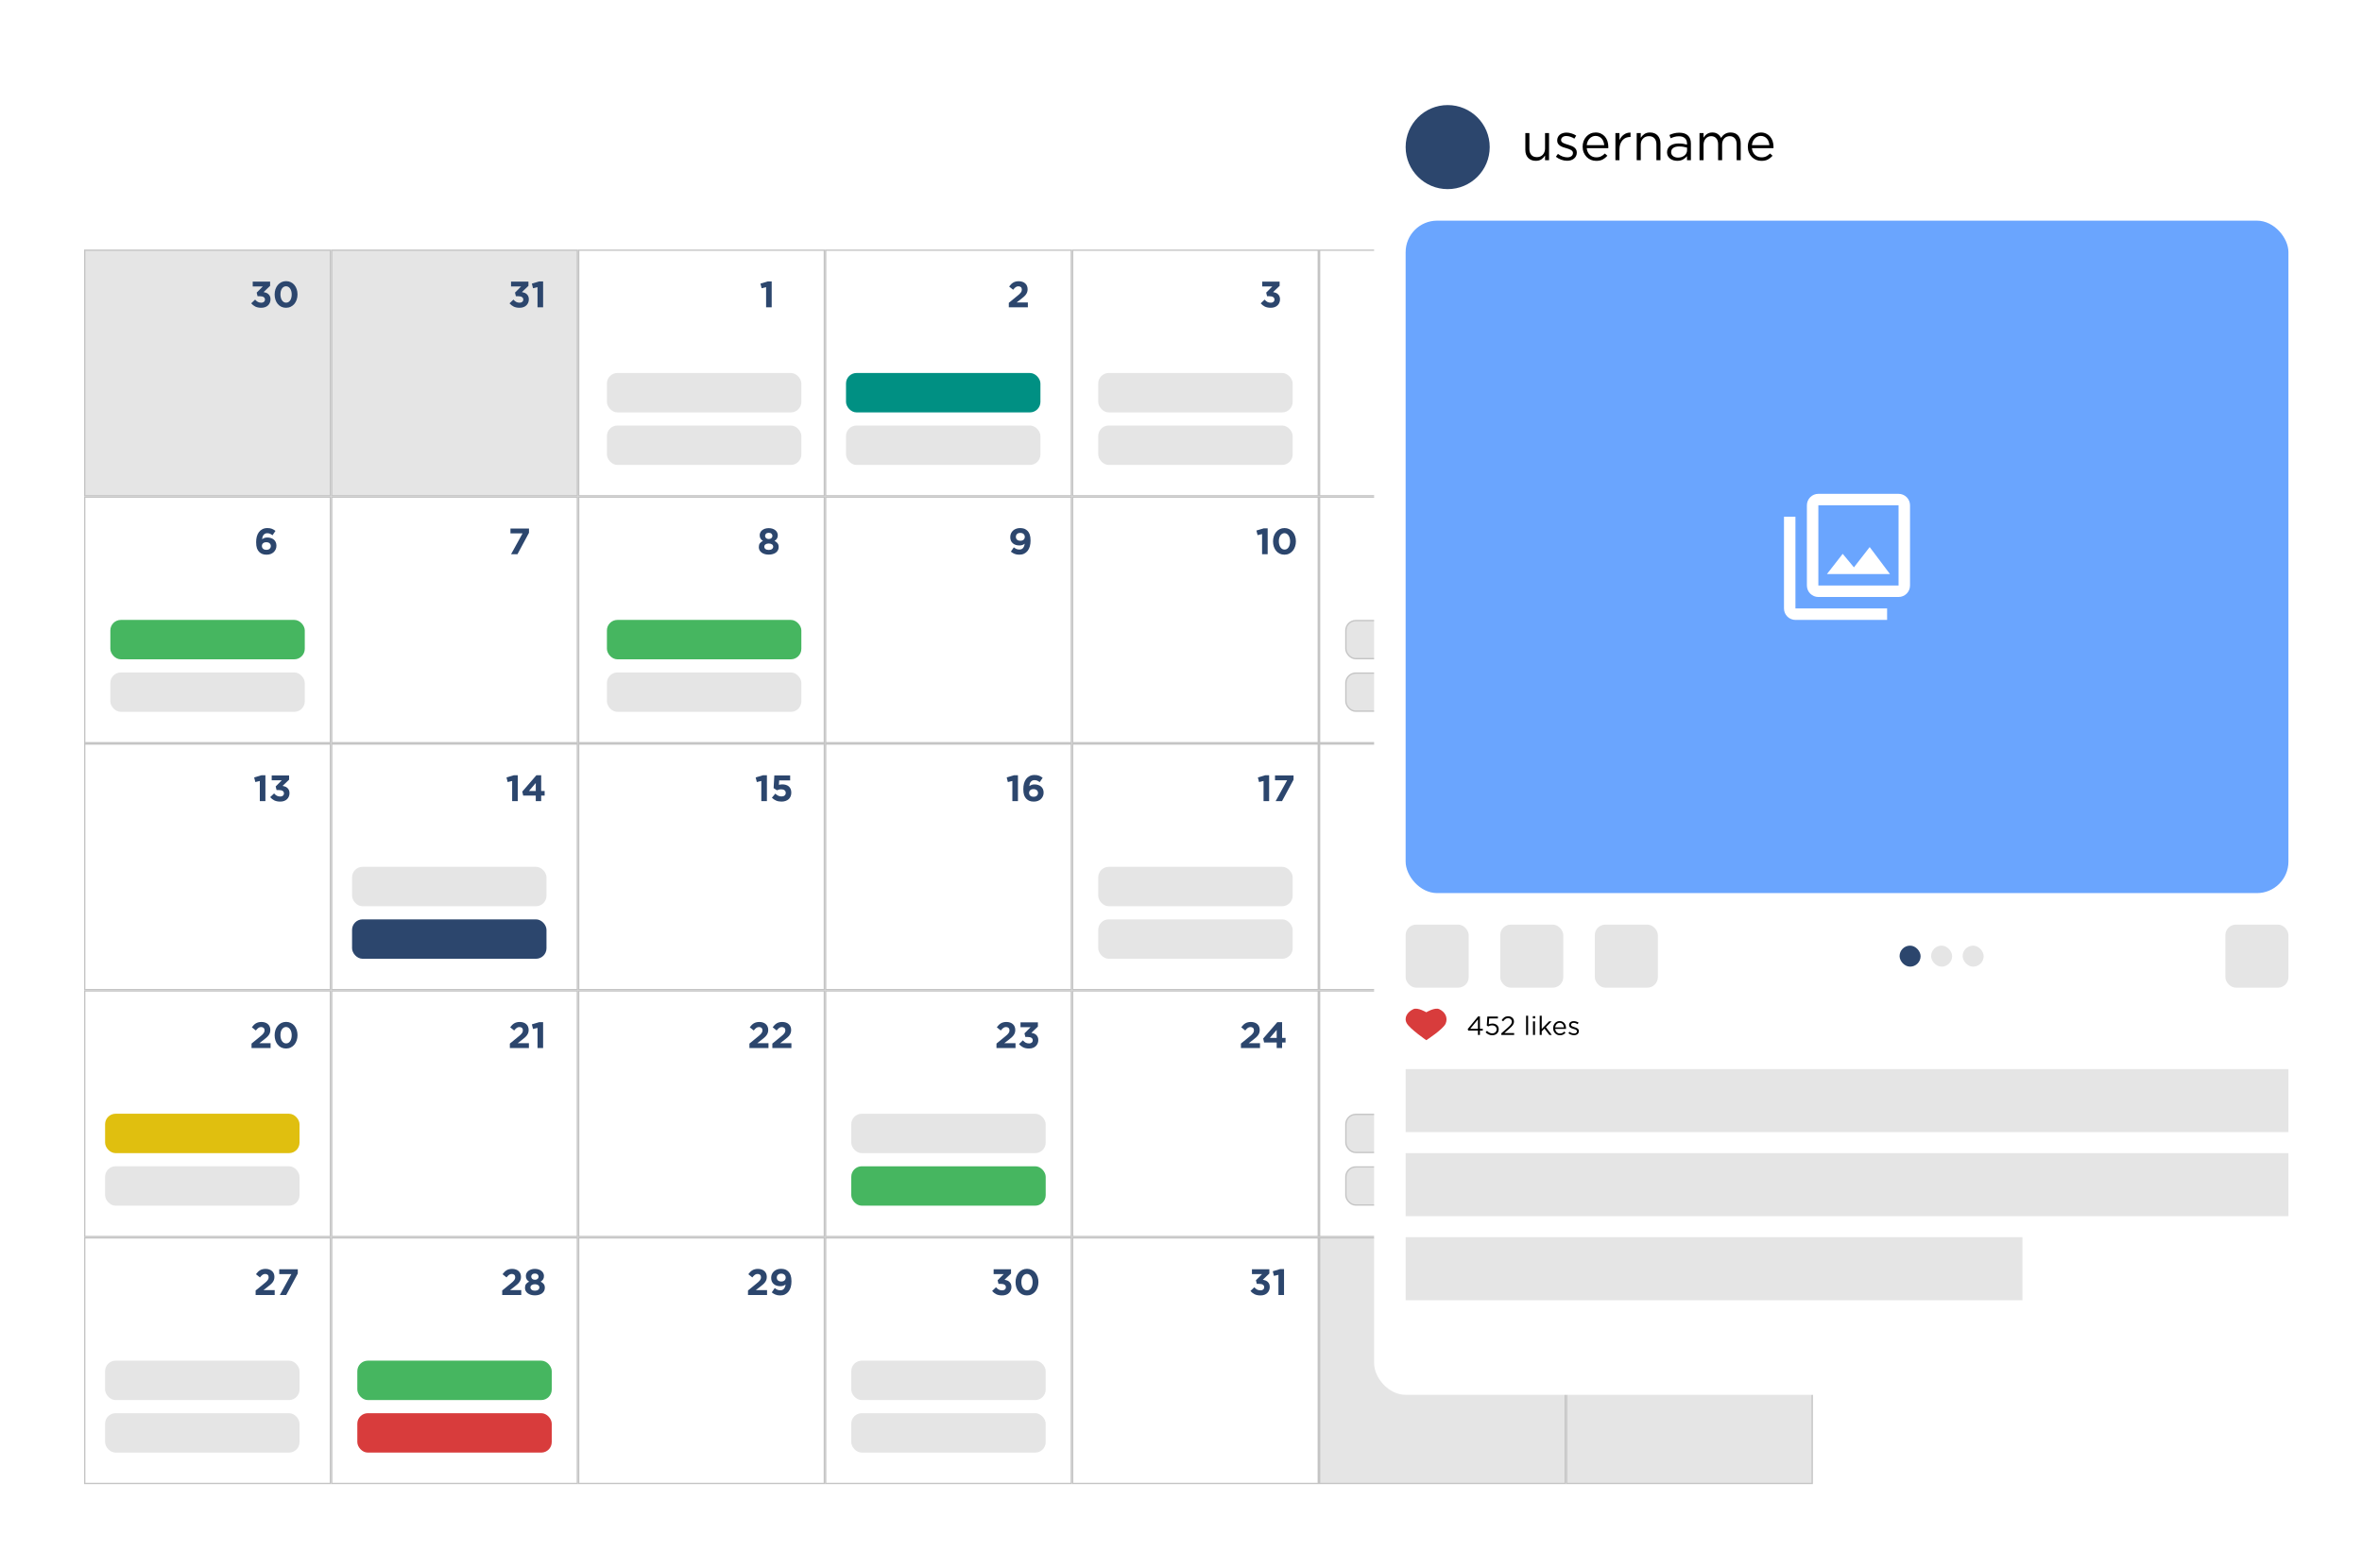 <svg width="899" height="597" viewBox="0 0 899 597" fill="none" xmlns="http://www.w3.org/2000/svg">
<g filter="url(#filter0_d_561_4417)">
<rect x="8" y="67" width="706" height="518" rx="12" fill="white"/>
<rect x="32.25" y="91.25" width="93.5" height="93.5" fill="#E5E5E5" stroke="#C4C4C4" stroke-width="0.5"/>
<rect x="126.25" y="91.25" width="93.5" height="93.5" fill="#E5E5E5" stroke="#C4C4C4" stroke-width="0.5"/>
<rect x="220.25" y="91.25" width="93.5" height="93.5" fill="white" stroke="#C4C4C4" stroke-width="0.5"/>
<rect x="314.25" y="91.25" width="93.5" height="93.5" fill="white" stroke="#C4C4C4" stroke-width="0.5"/>
<rect x="408.25" y="91.25" width="93.5" height="93.5" fill="white" stroke="#C4C4C4" stroke-width="0.5"/>
<rect x="502.25" y="91.25" width="93.5" height="93.5" fill="white" stroke="#C4C4C4" stroke-width="0.5"/>
<rect x="596.25" y="91.25" width="93.5" height="93.5" fill="white" stroke="#C4C4C4" stroke-width="0.5"/>
<rect x="32.25" y="185.25" width="93.5" height="93.5" fill="white" stroke="#C4C4C4" stroke-width="0.5"/>
<rect x="126.25" y="185.25" width="93.5" height="93.5" fill="white" stroke="#C4C4C4" stroke-width="0.5"/>
<rect x="220.25" y="185.25" width="93.5" height="93.5" fill="white" stroke="#C4C4C4" stroke-width="0.5"/>
<rect x="314.25" y="185.25" width="93.5" height="93.5" fill="white" stroke="#C4C4C4" stroke-width="0.5"/>
<rect x="408.25" y="185.25" width="93.5" height="93.5" fill="white" stroke="#C4C4C4" stroke-width="0.5"/>
<rect x="502.25" y="185.25" width="93.5" height="93.5" fill="white" stroke="#C4C4C4" stroke-width="0.5"/>
<rect x="596.25" y="185.25" width="93.5" height="93.5" fill="white" stroke="#C4C4C4" stroke-width="0.5"/>
<rect x="32.25" y="279.25" width="93.5" height="93.5" fill="white" stroke="#C4C4C4" stroke-width="0.5"/>
<rect x="126.25" y="279.25" width="93.5" height="93.5" fill="white" stroke="#C4C4C4" stroke-width="0.5"/>
<rect x="220.25" y="279.25" width="93.5" height="93.5" fill="white" stroke="#C4C4C4" stroke-width="0.5"/>
<rect x="314.25" y="279.25" width="93.5" height="93.5" fill="white" stroke="#C4C4C4" stroke-width="0.5"/>
<rect x="408.25" y="279.25" width="93.5" height="93.5" fill="white" stroke="#C4C4C4" stroke-width="0.5"/>
<rect x="502.25" y="279.25" width="93.5" height="93.5" fill="white" stroke="#C4C4C4" stroke-width="0.5"/>
<rect x="596.25" y="279.25" width="93.5" height="93.5" fill="white" stroke="#C4C4C4" stroke-width="0.5"/>
<rect x="32.25" y="373.25" width="93.5" height="93.5" fill="white" stroke="#C4C4C4" stroke-width="0.5"/>
<rect x="126.25" y="373.25" width="93.5" height="93.5" fill="white" stroke="#C4C4C4" stroke-width="0.5"/>
<rect x="220.25" y="373.25" width="93.5" height="93.5" fill="white" stroke="#C4C4C4" stroke-width="0.5"/>
<rect x="314.25" y="373.25" width="93.5" height="93.5" fill="white" stroke="#C4C4C4" stroke-width="0.5"/>
<rect x="408.25" y="373.25" width="93.5" height="93.5" fill="white" stroke="#C4C4C4" stroke-width="0.5"/>
<rect x="502.25" y="373.25" width="93.5" height="93.5" fill="white" stroke="#C4C4C4" stroke-width="0.5"/>
<rect x="596.25" y="373.25" width="93.5" height="93.5" fill="white" stroke="#C4C4C4" stroke-width="0.5"/>
<rect x="32.25" y="467.25" width="93.5" height="93.5" fill="white" stroke="#C4C4C4" stroke-width="0.5"/>
<rect x="126.25" y="467.25" width="93.5" height="93.5" fill="white" stroke="#C4C4C4" stroke-width="0.5"/>
<rect x="220.25" y="467.25" width="93.5" height="93.5" fill="white" stroke="#C4C4C4" stroke-width="0.5"/>
<rect x="314.25" y="467.25" width="93.5" height="93.5" fill="white" stroke="#C4C4C4" stroke-width="0.5"/>
<rect x="408.25" y="467.25" width="93.5" height="93.5" fill="white" stroke="#C4C4C4" stroke-width="0.5"/>
<rect x="502.25" y="467.25" width="93.5" height="93.5" fill="#E5E5E5" stroke="#C4C4C4" stroke-width="0.5"/>
<rect x="596.25" y="467.25" width="93.5" height="93.5" fill="#E5E5E5" stroke="#C4C4C4" stroke-width="0.5"/>
<path d="M100.034 105.048L97.696 107.4L98.032 108.772H98.928C99.544 108.772 100.015 108.879 100.342 109.094C100.678 109.309 100.846 109.621 100.846 110.032C100.846 110.405 100.715 110.699 100.454 110.914C100.202 111.129 99.871 111.236 99.46 111.236C98.956 111.236 98.517 111.138 98.144 110.942C97.78 110.737 97.43 110.443 97.094 110.06L95.61 111.474C96.03 111.978 96.548 112.389 97.164 112.706C97.79 113.014 98.546 113.168 99.432 113.168C99.974 113.168 100.463 113.089 100.902 112.93C101.341 112.771 101.709 112.547 102.008 112.258C102.316 111.969 102.549 111.628 102.708 111.236C102.876 110.844 102.96 110.415 102.96 109.948C102.96 109.491 102.885 109.103 102.736 108.786C102.587 108.459 102.391 108.189 102.148 107.974C101.905 107.75 101.625 107.577 101.308 107.456C100.991 107.335 100.664 107.246 100.328 107.19L102.806 104.824V103.2H96.184V105.048H100.034ZM113.237 108.086C113.237 107.377 113.135 106.714 112.929 106.098C112.724 105.482 112.43 104.945 112.047 104.488C111.674 104.031 111.217 103.676 110.675 103.424C110.143 103.163 109.551 103.032 108.897 103.032C108.244 103.032 107.647 103.163 107.105 103.424C106.573 103.685 106.116 104.045 105.733 104.502C105.351 104.959 105.052 105.501 104.837 106.126C104.632 106.742 104.529 107.405 104.529 108.114C104.529 108.833 104.632 109.5 104.837 110.116C105.043 110.723 105.332 111.255 105.705 111.712C106.088 112.169 106.545 112.529 107.077 112.79C107.619 113.042 108.216 113.168 108.869 113.168C109.523 113.168 110.115 113.037 110.647 112.776C111.189 112.515 111.651 112.155 112.033 111.698C112.416 111.241 112.71 110.704 112.915 110.088C113.13 109.472 113.237 108.805 113.237 108.086ZM111.025 108.114C111.025 108.562 110.974 108.977 110.871 109.36C110.778 109.733 110.638 110.06 110.451 110.34C110.265 110.62 110.041 110.839 109.779 110.998C109.518 111.147 109.224 111.222 108.897 111.222C108.571 111.222 108.272 111.143 108.001 110.984C107.74 110.825 107.516 110.606 107.329 110.326C107.143 110.046 106.998 109.715 106.895 109.332C106.793 108.949 106.741 108.534 106.741 108.086C106.741 107.638 106.788 107.223 106.881 106.84C106.984 106.457 107.129 106.131 107.315 105.86C107.502 105.58 107.726 105.365 107.987 105.216C108.249 105.057 108.543 104.978 108.869 104.978C109.196 104.978 109.49 105.057 109.751 105.216C110.022 105.375 110.251 105.594 110.437 105.874C110.624 106.154 110.769 106.485 110.871 106.868C110.974 107.251 111.025 107.666 111.025 108.114Z" fill="#2C466D"/>
<path d="M198.354 105.048L196.016 107.4L196.352 108.772H197.248C197.864 108.772 198.336 108.879 198.662 109.094C198.998 109.309 199.166 109.621 199.166 110.032C199.166 110.405 199.036 110.699 198.774 110.914C198.522 111.129 198.191 111.236 197.78 111.236C197.276 111.236 196.838 111.138 196.464 110.942C196.1 110.737 195.75 110.443 195.414 110.06L193.93 111.474C194.35 111.978 194.868 112.389 195.484 112.706C196.11 113.014 196.866 113.168 197.752 113.168C198.294 113.168 198.784 113.089 199.222 112.93C199.661 112.771 200.03 112.547 200.328 112.258C200.636 111.969 200.87 111.628 201.028 111.236C201.196 110.844 201.28 110.415 201.28 109.948C201.28 109.491 201.206 109.103 201.056 108.786C200.907 108.459 200.711 108.189 200.468 107.974C200.226 107.75 199.946 107.577 199.628 107.456C199.311 107.335 198.984 107.246 198.648 107.19L201.126 104.824V103.2H194.504V105.048H198.354ZM202.43 103.97L202.878 105.734L204.586 105.314V113H206.714V103.13H205.244L202.43 103.97Z" fill="#2C466D"/>
<path d="M578.43 479.97L578.878 481.734L580.586 481.314V489H582.714V479.13H581.244L578.43 479.97Z" fill="#2C466D"/>
<path d="M288.334 480.992C288.726 480.992 289.043 481.099 289.286 481.314C289.528 481.529 289.65 481.846 289.65 482.266C289.65 482.471 289.617 482.663 289.552 482.84C289.496 483.008 289.398 483.185 289.258 483.372C289.127 483.549 288.954 483.741 288.74 483.946C288.525 484.142 288.264 484.366 287.956 484.618L284.694 487.292V489H291.946V487.138H287.676L289.272 485.906C289.701 485.57 290.079 485.262 290.406 484.982C290.732 484.693 290.998 484.403 291.204 484.114C291.418 483.825 291.577 483.521 291.68 483.204C291.792 482.877 291.848 482.509 291.848 482.098C291.848 481.641 291.768 481.225 291.61 480.852C291.46 480.479 291.236 480.161 290.938 479.9C290.648 479.629 290.294 479.424 289.874 479.284C289.463 479.135 288.996 479.06 288.474 479.06C288.035 479.06 287.643 479.107 287.298 479.2C286.952 479.284 286.635 479.415 286.346 479.592C286.066 479.76 285.8 479.97 285.548 480.222C285.305 480.474 285.062 480.763 284.82 481.09L286.332 482.308C286.696 481.86 287.022 481.529 287.312 481.314C287.61 481.099 287.951 480.992 288.334 480.992ZM301.242 483.806C301.242 483.321 301.214 482.887 301.158 482.504C301.102 482.121 301.023 481.781 300.92 481.482C300.818 481.183 300.696 480.922 300.556 480.698C300.416 480.474 300.258 480.273 300.08 480.096C299.894 479.909 299.702 479.751 299.506 479.62C299.31 479.48 299.1 479.368 298.876 479.284C298.652 479.2 298.405 479.139 298.134 479.102C297.873 479.055 297.579 479.032 297.252 479.032C296.702 479.032 296.193 479.121 295.726 479.298C295.269 479.466 294.877 479.704 294.55 480.012C294.224 480.32 293.967 480.684 293.78 481.104C293.603 481.524 293.514 481.981 293.514 482.476C293.514 482.98 293.594 483.428 293.752 483.82C293.92 484.212 294.158 484.543 294.466 484.814C294.774 485.085 295.143 485.295 295.572 485.444C296.002 485.584 296.482 485.654 297.014 485.654C297.444 485.654 297.822 485.593 298.148 485.472C298.475 485.351 298.76 485.187 299.002 484.982C298.928 485.645 298.727 486.181 298.4 486.592C298.083 487.003 297.621 487.208 297.014 487.208C296.594 487.208 296.221 487.143 295.894 487.012C295.568 486.872 295.227 486.657 294.872 486.368L293.738 488.006C294.158 488.351 294.62 488.631 295.124 488.846C295.628 489.061 296.24 489.168 296.958 489.168C297.658 489.168 298.274 489.037 298.806 488.776C299.338 488.515 299.782 488.151 300.136 487.684C300.5 487.217 300.776 486.657 300.962 486.004C301.149 485.341 301.242 484.609 301.242 483.806ZM299.044 482.392C299.044 482.821 298.895 483.176 298.596 483.456C298.307 483.727 297.896 483.862 297.364 483.862C296.832 483.862 296.412 483.727 296.104 483.456C295.806 483.185 295.656 482.826 295.656 482.378C295.656 481.93 295.801 481.571 296.09 481.3C296.38 481.02 296.79 480.88 297.322 480.88C297.864 480.88 298.284 481.02 298.582 481.3C298.89 481.58 299.044 481.944 299.044 482.392Z" fill="#2C466D"/>
<path d="M194.785 480.992C195.177 480.992 195.494 481.099 195.737 481.314C195.98 481.529 196.101 481.846 196.101 482.266C196.101 482.471 196.068 482.663 196.003 482.84C195.947 483.008 195.849 483.185 195.709 483.372C195.578 483.549 195.406 483.741 195.191 483.946C194.976 484.142 194.715 484.366 194.407 484.618L191.145 487.292V489H198.397V487.138H194.127L195.723 485.906C196.152 485.57 196.53 485.262 196.857 484.982C197.184 484.693 197.45 484.403 197.655 484.114C197.87 483.825 198.028 483.521 198.131 483.204C198.243 482.877 198.299 482.509 198.299 482.098C198.299 481.641 198.22 481.225 198.061 480.852C197.912 480.479 197.688 480.161 197.389 479.9C197.1 479.629 196.745 479.424 196.325 479.284C195.914 479.135 195.448 479.06 194.925 479.06C194.486 479.06 194.094 479.107 193.749 479.2C193.404 479.284 193.086 479.415 192.797 479.592C192.517 479.76 192.251 479.97 191.999 480.222C191.756 480.474 191.514 480.763 191.271 481.09L192.783 482.308C193.147 481.86 193.474 481.529 193.763 481.314C194.062 481.099 194.402 480.992 194.785 480.992ZM207.372 486.242C207.372 485.654 207.232 485.187 206.952 484.842C206.681 484.487 206.294 484.179 205.79 483.918C206.172 483.685 206.476 483.4 206.7 483.064C206.924 482.728 207.036 482.294 207.036 481.762C207.036 481.389 206.952 481.039 206.784 480.712C206.625 480.376 206.392 480.087 206.084 479.844C205.785 479.601 205.421 479.41 204.992 479.27C204.572 479.13 204.105 479.06 203.592 479.06C203.069 479.06 202.598 479.13 202.178 479.27C201.758 479.41 201.394 479.601 201.086 479.844C200.787 480.087 200.554 480.376 200.386 480.712C200.227 481.039 200.148 481.389 200.148 481.762C200.148 482.294 200.26 482.728 200.484 483.064C200.708 483.4 201.011 483.685 201.394 483.918C200.871 484.161 200.474 484.469 200.204 484.842C199.942 485.206 199.812 485.691 199.812 486.298C199.812 486.727 199.905 487.119 200.092 487.474C200.288 487.819 200.554 488.118 200.89 488.37C201.226 488.613 201.622 488.804 202.08 488.944C202.546 489.075 203.05 489.14 203.592 489.14C204.133 489.14 204.632 489.075 205.09 488.944C205.556 488.813 205.958 488.627 206.294 488.384C206.63 488.132 206.891 487.829 207.078 487.474C207.274 487.11 207.372 486.699 207.372 486.242ZM204.992 482C204.992 482.355 204.866 482.644 204.614 482.868C204.362 483.092 204.021 483.204 203.592 483.204C203.162 483.204 202.822 483.092 202.57 482.868C202.318 482.635 202.192 482.341 202.192 481.986C202.192 481.678 202.313 481.412 202.556 481.188C202.798 480.955 203.144 480.838 203.592 480.838C204.04 480.838 204.385 480.955 204.628 481.188C204.87 481.421 204.992 481.692 204.992 482ZM205.286 486.13C205.286 486.485 205.136 486.779 204.838 487.012C204.539 487.245 204.124 487.362 203.592 487.362C203.06 487.362 202.644 487.245 202.346 487.012C202.047 486.779 201.898 486.485 201.898 486.13C201.898 485.738 202.056 485.439 202.374 485.234C202.691 485.019 203.097 484.912 203.592 484.912C204.086 484.912 204.492 485.019 204.81 485.234C205.127 485.439 205.286 485.738 205.286 486.13Z" fill="#2C466D"/>
<path d="M100.935 480.992C101.327 480.992 101.645 481.099 101.887 481.314C102.13 481.529 102.251 481.846 102.251 482.266C102.251 482.471 102.219 482.663 102.153 482.84C102.097 483.008 101.999 483.185 101.859 483.372C101.729 483.549 101.556 483.741 101.341 483.946C101.127 484.142 100.865 484.366 100.557 484.618L97.295 487.292V489H104.547V487.138H100.277L101.873 485.906C102.303 485.57 102.681 485.262 103.007 484.982C103.334 484.693 103.6 484.403 103.805 484.114C104.02 483.825 104.179 483.521 104.281 483.204C104.393 482.877 104.449 482.509 104.449 482.098C104.449 481.641 104.37 481.225 104.211 480.852C104.062 480.479 103.838 480.161 103.539 479.9C103.25 479.629 102.895 479.424 102.475 479.284C102.065 479.135 101.598 479.06 101.075 479.06C100.637 479.06 100.245 479.107 99.899 479.2C99.554 479.284 99.237 479.415 98.947 479.592C98.667 479.76 98.401 479.97 98.149 480.222C97.907 480.474 97.664 480.763 97.421 481.09L98.933 482.308C99.297 481.86 99.624 481.529 99.913 481.314C100.212 481.099 100.553 480.992 100.935 480.992ZM106.284 481.062H110.89L106.508 489H108.944L113.34 480.824V479.2H106.284V481.062Z" fill="#2C466D"/>
<path d="M382.034 481.048L379.696 483.4L380.032 484.772H380.928C381.544 484.772 382.015 484.879 382.342 485.094C382.678 485.309 382.846 485.621 382.846 486.032C382.846 486.405 382.715 486.699 382.454 486.914C382.202 487.129 381.871 487.236 381.46 487.236C380.956 487.236 380.517 487.138 380.144 486.942C379.78 486.737 379.43 486.443 379.094 486.06L377.61 487.474C378.03 487.978 378.548 488.389 379.164 488.706C379.789 489.014 380.545 489.168 381.432 489.168C381.973 489.168 382.463 489.089 382.902 488.93C383.341 488.771 383.709 488.547 384.008 488.258C384.316 487.969 384.549 487.628 384.708 487.236C384.876 486.844 384.96 486.415 384.96 485.948C384.96 485.491 384.885 485.103 384.736 484.786C384.587 484.459 384.391 484.189 384.148 483.974C383.905 483.75 383.625 483.577 383.308 483.456C382.991 483.335 382.664 483.246 382.328 483.19L384.806 480.824V479.2H378.184V481.048H382.034ZM395.237 484.086C395.237 483.377 395.135 482.714 394.929 482.098C394.724 481.482 394.43 480.945 394.047 480.488C393.674 480.031 393.217 479.676 392.675 479.424C392.143 479.163 391.551 479.032 390.897 479.032C390.244 479.032 389.647 479.163 389.105 479.424C388.573 479.685 388.116 480.045 387.733 480.502C387.351 480.959 387.052 481.501 386.837 482.126C386.632 482.742 386.529 483.405 386.529 484.114C386.529 484.833 386.632 485.5 386.837 486.116C387.043 486.723 387.332 487.255 387.705 487.712C388.088 488.169 388.545 488.529 389.077 488.79C389.619 489.042 390.216 489.168 390.869 489.168C391.523 489.168 392.115 489.037 392.647 488.776C393.189 488.515 393.651 488.155 394.033 487.698C394.416 487.241 394.71 486.704 394.915 486.088C395.13 485.472 395.237 484.805 395.237 484.086ZM393.025 484.114C393.025 484.562 392.974 484.977 392.871 485.36C392.778 485.733 392.638 486.06 392.451 486.34C392.265 486.62 392.041 486.839 391.779 486.998C391.518 487.147 391.224 487.222 390.897 487.222C390.571 487.222 390.272 487.143 390.001 486.984C389.74 486.825 389.516 486.606 389.329 486.326C389.143 486.046 388.998 485.715 388.895 485.332C388.793 484.949 388.741 484.534 388.741 484.086C388.741 483.638 388.788 483.223 388.881 482.84C388.984 482.457 389.129 482.131 389.315 481.86C389.502 481.58 389.726 481.365 389.987 481.216C390.249 481.057 390.543 480.978 390.869 480.978C391.196 480.978 391.49 481.057 391.751 481.216C392.022 481.375 392.251 481.594 392.437 481.874C392.624 482.154 392.769 482.485 392.871 482.868C392.974 483.251 393.025 483.666 393.025 484.114Z" fill="#2C466D"/>
<path d="M480.354 481.048L478.016 483.4L478.352 484.772H479.248C479.864 484.772 480.336 484.879 480.662 485.094C480.998 485.309 481.166 485.621 481.166 486.032C481.166 486.405 481.036 486.699 480.774 486.914C480.522 487.129 480.191 487.236 479.78 487.236C479.276 487.236 478.838 487.138 478.464 486.942C478.1 486.737 477.75 486.443 477.414 486.06L475.93 487.474C476.35 487.978 476.868 488.389 477.484 488.706C478.11 489.014 478.866 489.168 479.752 489.168C480.294 489.168 480.784 489.089 481.222 488.93C481.661 488.771 482.03 488.547 482.328 488.258C482.636 487.969 482.87 487.628 483.028 487.236C483.196 486.844 483.28 486.415 483.28 485.948C483.28 485.491 483.206 485.103 483.056 484.786C482.907 484.459 482.711 484.189 482.468 483.974C482.226 483.75 481.946 483.577 481.628 483.456C481.311 483.335 480.984 483.246 480.648 483.19L483.126 480.824V479.2H476.504V481.048H480.354ZM484.43 479.97L484.878 481.734L486.586 481.314V489H488.714V479.13H487.244L484.43 479.97Z" fill="#2C466D"/>
<path d="M289.43 103.97L289.878 105.734L291.586 105.314V113H293.714V103.13H292.244L289.43 103.97Z" fill="#2C466D"/>
<path d="M387.603 104.992C387.995 104.992 388.313 105.099 388.555 105.314C388.798 105.529 388.919 105.846 388.919 106.266C388.919 106.471 388.887 106.663 388.821 106.84C388.765 107.008 388.667 107.185 388.527 107.372C388.397 107.549 388.224 107.741 388.009 107.946C387.795 108.142 387.533 108.366 387.225 108.618L383.963 111.292V113H391.215V111.138H386.945L388.541 109.906C388.971 109.57 389.349 109.262 389.675 108.982C390.002 108.693 390.268 108.403 390.473 108.114C390.688 107.825 390.847 107.521 390.949 107.204C391.061 106.877 391.117 106.509 391.117 106.098C391.117 105.641 391.038 105.225 390.879 104.852C390.73 104.479 390.506 104.161 390.207 103.9C389.918 103.629 389.563 103.424 389.143 103.284C388.733 103.135 388.266 103.06 387.743 103.06C387.305 103.06 386.913 103.107 386.567 103.2C386.222 103.284 385.905 103.415 385.615 103.592C385.335 103.76 385.069 103.97 384.817 104.222C384.575 104.474 384.332 104.763 384.089 105.09L385.601 106.308C385.965 105.86 386.292 105.529 386.581 105.314C386.88 105.099 387.221 104.992 387.603 104.992Z" fill="#2C466D"/>
<path d="M484.261 105.048L481.923 107.4L482.259 108.772H483.155C483.771 108.772 484.242 108.879 484.569 109.094C484.905 109.309 485.073 109.621 485.073 110.032C485.073 110.405 484.942 110.699 484.681 110.914C484.429 111.129 484.097 111.236 483.687 111.236C483.183 111.236 482.744 111.138 482.371 110.942C482.007 110.737 481.657 110.443 481.321 110.06L479.837 111.474C480.257 111.978 480.775 112.389 481.391 112.706C482.016 113.014 482.772 113.168 483.659 113.168C484.2 113.168 484.69 113.089 485.129 112.93C485.567 112.771 485.936 112.547 486.235 112.258C486.543 111.969 486.776 111.628 486.935 111.236C487.103 110.844 487.187 110.415 487.187 109.948C487.187 109.491 487.112 109.103 486.963 108.786C486.813 108.459 486.617 108.189 486.375 107.974C486.132 107.75 485.852 107.577 485.535 107.456C485.217 107.335 484.891 107.246 484.555 107.19L487.033 104.824V103.2H480.411V105.048H484.261Z" fill="#2C466D"/>
<path d="M580.158 103.13L574.782 109.36L575.132 110.886H579.92V113H581.978V110.886H583.294V109.136H581.978V103.13H580.158ZM579.92 109.136H577.316L579.92 106.084V109.136Z" fill="#2C466D"/>
<path d="M669.442 108.03L670.688 108.856C670.921 108.753 671.173 108.669 671.444 108.604C671.724 108.529 672.018 108.492 672.326 108.492C672.858 108.492 673.278 108.609 673.586 108.842C673.903 109.075 674.062 109.407 674.062 109.836C674.062 110.284 673.912 110.625 673.614 110.858C673.324 111.091 672.928 111.208 672.424 111.208C671.985 111.208 671.579 111.115 671.206 110.928C670.832 110.741 670.459 110.48 670.086 110.144L668.784 111.698C669.26 112.155 669.792 112.515 670.38 112.776C670.968 113.037 671.658 113.168 672.452 113.168C673.012 113.168 673.52 113.089 673.978 112.93C674.444 112.771 674.836 112.547 675.154 112.258C675.48 111.959 675.732 111.6 675.91 111.18C676.087 110.76 676.176 110.289 676.176 109.766C676.176 109.206 676.087 108.73 675.91 108.338C675.732 107.937 675.49 107.61 675.182 107.358C674.874 107.106 674.51 106.919 674.09 106.798C673.679 106.677 673.231 106.616 672.746 106.616C672.475 106.616 672.242 106.635 672.046 106.672C671.85 106.7 671.654 106.737 671.458 106.784L671.57 105.09H675.742V103.2H669.722L669.442 108.03Z" fill="#2C466D"/>
<path d="M296.372 204.242C296.372 203.654 296.232 203.187 295.952 202.842C295.681 202.487 295.294 202.179 294.79 201.918C295.172 201.685 295.476 201.4 295.7 201.064C295.924 200.728 296.036 200.294 296.036 199.762C296.036 199.389 295.952 199.039 295.784 198.712C295.625 198.376 295.392 198.087 295.084 197.844C294.785 197.601 294.421 197.41 293.992 197.27C293.572 197.13 293.105 197.06 292.592 197.06C292.069 197.06 291.598 197.13 291.178 197.27C290.758 197.41 290.394 197.601 290.086 197.844C289.787 198.087 289.554 198.376 289.386 198.712C289.227 199.039 289.148 199.389 289.148 199.762C289.148 200.294 289.26 200.728 289.484 201.064C289.708 201.4 290.011 201.685 290.394 201.918C289.871 202.161 289.474 202.469 289.204 202.842C288.942 203.206 288.812 203.691 288.812 204.298C288.812 204.727 288.905 205.119 289.092 205.474C289.288 205.819 289.554 206.118 289.89 206.37C290.226 206.613 290.622 206.804 291.08 206.944C291.546 207.075 292.05 207.14 292.592 207.14C293.133 207.14 293.632 207.075 294.09 206.944C294.556 206.813 294.958 206.627 295.294 206.384C295.63 206.132 295.891 205.829 296.078 205.474C296.274 205.11 296.372 204.699 296.372 204.242ZM293.992 200C293.992 200.355 293.866 200.644 293.614 200.868C293.362 201.092 293.021 201.204 292.592 201.204C292.162 201.204 291.822 201.092 291.57 200.868C291.318 200.635 291.192 200.341 291.192 199.986C291.192 199.678 291.313 199.412 291.556 199.188C291.798 198.955 292.144 198.838 292.592 198.838C293.04 198.838 293.385 198.955 293.628 199.188C293.87 199.421 293.992 199.692 293.992 200ZM294.286 204.13C294.286 204.485 294.136 204.779 293.838 205.012C293.539 205.245 293.124 205.362 292.592 205.362C292.06 205.362 291.644 205.245 291.346 205.012C291.047 204.779 290.898 204.485 290.898 204.13C290.898 203.738 291.056 203.439 291.374 203.234C291.691 203.019 292.097 202.912 292.592 202.912C293.086 202.912 293.492 203.019 293.81 203.234C294.127 203.439 294.286 203.738 294.286 204.13Z" fill="#2C466D"/>
<path d="M194.284 199.062H198.89L194.508 207H196.944L201.34 198.824V197.2H194.284V199.062Z" fill="#2C466D"/>
<path d="M104.85 198.11C104.636 197.942 104.416 197.793 104.192 197.662C103.968 197.522 103.735 197.405 103.492 197.312C103.25 197.219 102.988 197.149 102.708 197.102C102.428 197.055 102.12 197.032 101.784 197.032C101.056 197.032 100.422 197.172 99.88 197.452C99.339 197.723 98.891 198.101 98.537 198.586C98.182 199.062 97.916 199.627 97.739 200.28C97.57 200.933 97.487 201.638 97.487 202.394C97.487 203.374 97.589 204.153 97.794 204.732C98.009 205.301 98.294 205.763 98.648 206.118C98.994 206.463 99.391 206.725 99.838 206.902C100.286 207.079 100.832 207.168 101.476 207.168C102.008 207.168 102.503 207.089 102.96 206.93C103.418 206.762 103.81 206.529 104.136 206.23C104.472 205.922 104.734 205.563 104.92 205.152C105.116 204.732 105.214 204.27 105.214 203.766C105.214 203.253 105.126 202.8 104.948 202.408C104.771 202.016 104.528 201.689 104.22 201.428C103.912 201.167 103.548 200.971 103.128 200.84C102.708 200.7 102.256 200.63 101.77 200.63C101.285 200.63 100.884 200.695 100.566 200.826C100.258 200.957 99.983 201.101 99.74 201.26C99.778 200.943 99.843 200.644 99.936 200.364C100.03 200.084 100.156 199.846 100.314 199.65C100.482 199.445 100.678 199.286 100.902 199.174C101.136 199.053 101.406 198.992 101.714 198.992C101.92 198.992 102.111 199.011 102.288 199.048C102.466 199.085 102.634 199.137 102.792 199.202C102.951 199.267 103.105 199.351 103.254 199.454C103.404 199.547 103.558 199.655 103.716 199.776L104.85 198.11ZM103.072 203.864C103.072 204.293 102.923 204.643 102.624 204.914C102.335 205.185 101.924 205.32 101.392 205.32C100.86 205.32 100.44 205.185 100.132 204.914C99.834 204.634 99.684 204.279 99.684 203.85C99.684 203.43 99.829 203.089 100.118 202.828C100.417 202.557 100.832 202.422 101.364 202.422C101.896 202.422 102.312 202.557 102.61 202.828C102.918 203.099 103.072 203.444 103.072 203.864Z" fill="#2C466D"/>
<path d="M392.242 201.806C392.242 201.321 392.214 200.887 392.158 200.504C392.102 200.121 392.023 199.781 391.92 199.482C391.818 199.183 391.696 198.922 391.556 198.698C391.416 198.474 391.258 198.273 391.08 198.096C390.894 197.909 390.702 197.751 390.506 197.62C390.31 197.48 390.1 197.368 389.876 197.284C389.652 197.2 389.405 197.139 389.134 197.102C388.873 197.055 388.579 197.032 388.252 197.032C387.702 197.032 387.193 197.121 386.726 197.298C386.269 197.466 385.877 197.704 385.55 198.012C385.224 198.32 384.967 198.684 384.78 199.104C384.603 199.524 384.514 199.981 384.514 200.476C384.514 200.98 384.594 201.428 384.752 201.82C384.92 202.212 385.158 202.543 385.466 202.814C385.774 203.085 386.143 203.295 386.572 203.444C387.002 203.584 387.482 203.654 388.014 203.654C388.444 203.654 388.822 203.593 389.148 203.472C389.475 203.351 389.76 203.187 390.002 202.982C389.928 203.645 389.727 204.181 389.4 204.592C389.083 205.003 388.621 205.208 388.014 205.208C387.594 205.208 387.221 205.143 386.894 205.012C386.568 204.872 386.227 204.657 385.872 204.368L384.738 206.006C385.158 206.351 385.62 206.631 386.124 206.846C386.628 207.061 387.24 207.168 387.958 207.168C388.658 207.168 389.274 207.037 389.806 206.776C390.338 206.515 390.782 206.151 391.136 205.684C391.5 205.217 391.776 204.657 391.962 204.004C392.149 203.341 392.242 202.609 392.242 201.806ZM390.044 200.392C390.044 200.821 389.895 201.176 389.596 201.456C389.307 201.727 388.896 201.862 388.364 201.862C387.832 201.862 387.412 201.727 387.104 201.456C386.806 201.185 386.656 200.826 386.656 200.378C386.656 199.93 386.801 199.571 387.09 199.3C387.38 199.02 387.79 198.88 388.322 198.88C388.864 198.88 389.284 199.02 389.582 199.3C389.89 199.58 390.044 199.944 390.044 200.392Z" fill="#2C466D"/>
<path d="M478.203 197.97L478.651 199.734L480.359 199.314V207H482.487V197.13H481.017L478.203 197.97ZM493.237 202.086C493.237 201.377 493.135 200.714 492.929 200.098C492.724 199.482 492.43 198.945 492.047 198.488C491.674 198.031 491.217 197.676 490.675 197.424C490.143 197.163 489.551 197.032 488.897 197.032C488.244 197.032 487.647 197.163 487.105 197.424C486.573 197.685 486.116 198.045 485.733 198.502C485.351 198.959 485.052 199.501 484.837 200.126C484.632 200.742 484.529 201.405 484.529 202.114C484.529 202.833 484.632 203.5 484.837 204.116C485.043 204.723 485.332 205.255 485.705 205.712C486.088 206.169 486.545 206.529 487.077 206.79C487.619 207.042 488.216 207.168 488.869 207.168C489.523 207.168 490.115 207.037 490.647 206.776C491.189 206.515 491.651 206.155 492.033 205.698C492.416 205.241 492.71 204.704 492.915 204.088C493.13 203.472 493.237 202.805 493.237 202.086ZM491.025 202.114C491.025 202.562 490.974 202.977 490.871 203.36C490.778 203.733 490.638 204.06 490.451 204.34C490.265 204.62 490.041 204.839 489.779 204.998C489.518 205.147 489.224 205.222 488.897 205.222C488.571 205.222 488.272 205.143 488.001 204.984C487.74 204.825 487.516 204.606 487.329 204.326C487.143 204.046 486.998 203.715 486.895 203.332C486.793 202.949 486.741 202.534 486.741 202.086C486.741 201.638 486.788 201.223 486.881 200.84C486.984 200.457 487.129 200.131 487.315 199.86C487.502 199.58 487.726 199.365 487.987 199.216C488.249 199.057 488.543 198.978 488.869 198.978C489.196 198.978 489.49 199.057 489.751 199.216C490.022 199.375 490.251 199.594 490.437 199.874C490.624 200.154 490.769 200.485 490.871 200.868C490.974 201.251 491.025 201.666 491.025 202.114Z" fill="#2C466D"/>
<path d="M574.524 197.97L574.972 199.734L576.68 199.314V207H578.808V197.13H577.338L574.524 197.97ZM580.43 197.97L580.878 199.734L582.586 199.314V207H584.714V197.13H583.244L580.43 197.97Z" fill="#2C466D"/>
<path d="M667.707 197.97L668.155 199.734L669.863 199.314V207H671.991V197.13H670.521L667.707 197.97ZM677.603 198.992C677.995 198.992 678.313 199.099 678.555 199.314C678.798 199.529 678.919 199.846 678.919 200.266C678.919 200.471 678.887 200.663 678.821 200.84C678.765 201.008 678.667 201.185 678.527 201.372C678.397 201.549 678.224 201.741 678.009 201.946C677.795 202.142 677.533 202.366 677.225 202.618L673.963 205.292V207H681.215V205.138H676.945L678.541 203.906C678.971 203.57 679.349 203.262 679.675 202.982C680.002 202.693 680.268 202.403 680.473 202.114C680.688 201.825 680.847 201.521 680.949 201.204C681.061 200.877 681.117 200.509 681.117 200.098C681.117 199.641 681.038 199.225 680.879 198.852C680.73 198.479 680.506 198.161 680.207 197.9C679.918 197.629 679.563 197.424 679.143 197.284C678.733 197.135 678.266 197.06 677.743 197.06C677.305 197.06 676.913 197.107 676.567 197.2C676.222 197.284 675.905 197.415 675.615 197.592C675.335 197.76 675.069 197.97 674.817 198.222C674.575 198.474 674.332 198.763 674.089 199.09L675.601 200.308C675.965 199.86 676.292 199.529 676.581 199.314C676.88 199.099 677.221 198.992 677.603 198.992Z" fill="#2C466D"/>
<path d="M287.611 291.97L288.059 293.734L289.767 293.314V301H291.895V291.13H290.425L287.611 291.97ZM294.442 296.03L295.688 296.856C295.921 296.753 296.173 296.669 296.444 296.604C296.724 296.529 297.018 296.492 297.326 296.492C297.858 296.492 298.278 296.609 298.586 296.842C298.903 297.075 299.062 297.407 299.062 297.836C299.062 298.284 298.912 298.625 298.614 298.858C298.324 299.091 297.928 299.208 297.424 299.208C296.985 299.208 296.579 299.115 296.206 298.928C295.832 298.741 295.459 298.48 295.086 298.144L293.784 299.698C294.26 300.155 294.792 300.515 295.38 300.776C295.968 301.037 296.658 301.168 297.452 301.168C298.012 301.168 298.52 301.089 298.978 300.93C299.444 300.771 299.836 300.547 300.154 300.258C300.48 299.959 300.732 299.6 300.91 299.18C301.087 298.76 301.176 298.289 301.176 297.766C301.176 297.206 301.087 296.73 300.91 296.338C300.732 295.937 300.49 295.61 300.182 295.358C299.874 295.106 299.51 294.919 299.09 294.798C298.679 294.677 298.231 294.616 297.746 294.616C297.475 294.616 297.242 294.635 297.046 294.672C296.85 294.7 296.654 294.737 296.458 294.784L296.57 293.09H300.742V291.2H294.722L294.442 296.03Z" fill="#2C466D"/>
<path d="M192.777 291.97L193.225 293.734L194.933 293.314V301H197.061V291.13H195.591L192.777 291.97ZM204.158 291.13L198.782 297.36L199.132 298.886H203.92V301H205.978V298.886H207.294V297.136H205.978V291.13H204.158ZM203.92 297.136H201.316L203.92 294.084V297.136Z" fill="#2C466D"/>
<path d="M96.734 291.97L97.182 293.734L98.89 293.314V301H101.018V291.13H99.548L96.734 291.97ZM107.261 293.048L104.923 295.4L105.259 296.772H106.155C106.771 296.772 107.242 296.879 107.569 297.094C107.905 297.309 108.073 297.621 108.073 298.032C108.073 298.405 107.942 298.699 107.681 298.914C107.429 299.129 107.097 299.236 106.687 299.236C106.183 299.236 105.744 299.138 105.371 298.942C105.007 298.737 104.657 298.443 104.321 298.06L102.837 299.474C103.257 299.978 103.775 300.389 104.391 300.706C105.016 301.014 105.772 301.168 106.659 301.168C107.2 301.168 107.69 301.089 108.129 300.93C108.567 300.771 108.936 300.547 109.235 300.258C109.543 299.969 109.776 299.628 109.935 299.236C110.103 298.844 110.187 298.415 110.187 297.948C110.187 297.491 110.112 297.103 109.963 296.786C109.813 296.459 109.617 296.189 109.375 295.974C109.132 295.75 108.852 295.577 108.535 295.456C108.217 295.335 107.891 295.246 107.555 295.19L110.033 292.824V291.2H103.411V293.048H107.261Z" fill="#2C466D"/>
<path d="M383.16 291.97L383.608 293.734L385.316 293.314V301H387.444V291.13H385.974L383.16 291.97ZM396.85 292.11C396.636 291.942 396.416 291.793 396.192 291.662C395.968 291.522 395.735 291.405 395.492 291.312C395.25 291.219 394.988 291.149 394.708 291.102C394.428 291.055 394.12 291.032 393.784 291.032C393.056 291.032 392.422 291.172 391.88 291.452C391.339 291.723 390.891 292.101 390.536 292.586C390.182 293.062 389.916 293.627 389.738 294.28C389.57 294.933 389.486 295.638 389.486 296.394C389.486 297.374 389.589 298.153 389.794 298.732C390.009 299.301 390.294 299.763 390.648 300.118C390.994 300.463 391.39 300.725 391.838 300.902C392.286 301.079 392.832 301.168 393.476 301.168C394.008 301.168 394.503 301.089 394.96 300.93C395.418 300.762 395.81 300.529 396.136 300.23C396.472 299.922 396.734 299.563 396.92 299.152C397.116 298.732 397.214 298.27 397.214 297.766C397.214 297.253 397.126 296.8 396.948 296.408C396.771 296.016 396.528 295.689 396.22 295.428C395.912 295.167 395.548 294.971 395.128 294.84C394.708 294.7 394.256 294.63 393.77 294.63C393.285 294.63 392.884 294.695 392.566 294.826C392.258 294.957 391.983 295.101 391.74 295.26C391.778 294.943 391.843 294.644 391.936 294.364C392.03 294.084 392.156 293.846 392.314 293.65C392.482 293.445 392.678 293.286 392.902 293.174C393.136 293.053 393.406 292.992 393.714 292.992C393.92 292.992 394.111 293.011 394.288 293.048C394.466 293.085 394.634 293.137 394.792 293.202C394.951 293.267 395.105 293.351 395.254 293.454C395.404 293.547 395.558 293.655 395.716 293.776L396.85 292.11ZM395.072 297.864C395.072 298.293 394.923 298.643 394.624 298.914C394.335 299.185 393.924 299.32 393.392 299.32C392.86 299.32 392.44 299.185 392.132 298.914C391.834 298.634 391.684 298.279 391.684 297.85C391.684 297.43 391.829 297.089 392.118 296.828C392.417 296.557 392.832 296.422 393.364 296.422C393.896 296.422 394.312 296.557 394.61 296.828C394.918 297.099 395.072 297.444 395.072 297.864Z" fill="#2C466D"/>
<path d="M478.762 291.97L479.21 293.734L480.918 293.314V301H483.046V291.13H481.576L478.762 291.97ZM485.284 293.062H489.89L485.508 301H487.944L492.34 292.824V291.2H485.284V293.062Z" fill="#2C466D"/>
<path d="M573.611 291.97L574.059 293.734L575.767 293.314V301H577.895V291.13H576.425L573.611 291.97ZM587.372 298.242C587.372 297.654 587.232 297.187 586.952 296.842C586.681 296.487 586.294 296.179 585.79 295.918C586.172 295.685 586.476 295.4 586.7 295.064C586.924 294.728 587.036 294.294 587.036 293.762C587.036 293.389 586.952 293.039 586.784 292.712C586.625 292.376 586.392 292.087 586.084 291.844C585.785 291.601 585.421 291.41 584.992 291.27C584.572 291.13 584.105 291.06 583.592 291.06C583.069 291.06 582.598 291.13 582.178 291.27C581.758 291.41 581.394 291.601 581.086 291.844C580.787 292.087 580.554 292.376 580.386 292.712C580.227 293.039 580.148 293.389 580.148 293.762C580.148 294.294 580.26 294.728 580.484 295.064C580.708 295.4 581.011 295.685 581.394 295.918C580.871 296.161 580.474 296.469 580.204 296.842C579.942 297.206 579.812 297.691 579.812 298.298C579.812 298.727 579.905 299.119 580.092 299.474C580.288 299.819 580.554 300.118 580.89 300.37C581.226 300.613 581.622 300.804 582.08 300.944C582.546 301.075 583.05 301.14 583.592 301.14C584.133 301.14 584.632 301.075 585.09 300.944C585.556 300.813 585.958 300.627 586.294 300.384C586.63 300.132 586.891 299.829 587.078 299.474C587.274 299.11 587.372 298.699 587.372 298.242ZM584.992 294C584.992 294.355 584.866 294.644 584.614 294.868C584.362 295.092 584.021 295.204 583.592 295.204C583.162 295.204 582.822 295.092 582.57 294.868C582.318 294.635 582.192 294.341 582.192 293.986C582.192 293.678 582.313 293.412 582.556 293.188C582.798 292.955 583.144 292.838 583.592 292.838C584.04 292.838 584.385 292.955 584.628 293.188C584.87 293.421 584.992 293.692 584.992 294ZM585.286 298.13C585.286 298.485 585.136 298.779 584.838 299.012C584.539 299.245 584.124 299.362 583.592 299.362C583.06 299.362 582.644 299.245 582.346 299.012C582.047 298.779 581.898 298.485 581.898 298.13C581.898 297.738 582.056 297.439 582.374 297.234C582.691 297.019 583.097 296.912 583.592 296.912C584.086 296.912 584.492 297.019 584.81 297.234C585.127 297.439 585.286 297.738 585.286 298.13Z" fill="#2C466D"/>
<path d="M663.16 291.97L663.608 293.734L665.316 293.314V301H667.444V291.13H665.974L663.16 291.97ZM677.242 295.806C677.242 295.321 677.214 294.887 677.158 294.504C677.102 294.121 677.023 293.781 676.92 293.482C676.818 293.183 676.696 292.922 676.556 292.698C676.416 292.474 676.258 292.273 676.08 292.096C675.894 291.909 675.702 291.751 675.506 291.62C675.31 291.48 675.1 291.368 674.876 291.284C674.652 291.2 674.405 291.139 674.134 291.102C673.873 291.055 673.579 291.032 673.252 291.032C672.702 291.032 672.193 291.121 671.726 291.298C671.269 291.466 670.877 291.704 670.55 292.012C670.224 292.32 669.967 292.684 669.78 293.104C669.603 293.524 669.514 293.981 669.514 294.476C669.514 294.98 669.594 295.428 669.752 295.82C669.92 296.212 670.158 296.543 670.466 296.814C670.774 297.085 671.143 297.295 671.572 297.444C672.002 297.584 672.482 297.654 673.014 297.654C673.444 297.654 673.822 297.593 674.148 297.472C674.475 297.351 674.76 297.187 675.002 296.982C674.928 297.645 674.727 298.181 674.4 298.592C674.083 299.003 673.621 299.208 673.014 299.208C672.594 299.208 672.221 299.143 671.894 299.012C671.568 298.872 671.227 298.657 670.872 298.368L669.738 300.006C670.158 300.351 670.62 300.631 671.124 300.846C671.628 301.061 672.24 301.168 672.958 301.168C673.658 301.168 674.274 301.037 674.806 300.776C675.338 300.515 675.782 300.151 676.136 299.684C676.5 299.217 676.776 298.657 676.962 298.004C677.149 297.341 677.242 296.609 677.242 295.806ZM675.044 294.392C675.044 294.821 674.895 295.176 674.596 295.456C674.307 295.727 673.896 295.862 673.364 295.862C672.832 295.862 672.412 295.727 672.104 295.456C671.806 295.185 671.656 294.826 671.656 294.378C671.656 293.93 671.801 293.571 672.09 293.3C672.38 293.02 672.79 292.88 673.322 292.88C673.864 292.88 674.284 293.02 674.582 293.3C674.89 293.58 675.044 293.944 675.044 294.392Z" fill="#2C466D"/>
<path d="M288.881 386.992C289.273 386.992 289.59 387.099 289.833 387.314C290.075 387.529 290.197 387.846 290.197 388.266C290.197 388.471 290.164 388.663 290.099 388.84C290.043 389.008 289.945 389.185 289.805 389.372C289.674 389.549 289.501 389.741 289.287 389.946C289.072 390.142 288.811 390.366 288.503 390.618L285.241 393.292V395H292.493V393.138H288.223L289.819 391.906C290.248 391.57 290.626 391.262 290.953 390.982C291.279 390.693 291.545 390.403 291.751 390.114C291.965 389.825 292.124 389.521 292.227 389.204C292.339 388.877 292.395 388.509 292.395 388.098C292.395 387.641 292.315 387.225 292.157 386.852C292.007 386.479 291.783 386.161 291.485 385.9C291.195 385.629 290.841 385.424 290.421 385.284C290.01 385.135 289.543 385.06 289.021 385.06C288.582 385.06 288.19 385.107 287.845 385.2C287.499 385.284 287.182 385.415 286.893 385.592C286.613 385.76 286.347 385.97 286.095 386.222C285.852 386.474 285.609 386.763 285.367 387.09L286.879 388.308C287.243 387.86 287.569 387.529 287.859 387.314C288.157 387.099 288.498 386.992 288.881 386.992ZM297.603 386.992C297.995 386.992 298.313 387.099 298.555 387.314C298.798 387.529 298.919 387.846 298.919 388.266C298.919 388.471 298.887 388.663 298.821 388.84C298.765 389.008 298.667 389.185 298.527 389.372C298.397 389.549 298.224 389.741 298.009 389.946C297.795 390.142 297.533 390.366 297.225 390.618L293.963 393.292V395H301.215V393.138H296.945L298.541 391.906C298.971 391.57 299.349 391.262 299.675 390.982C300.002 390.693 300.268 390.403 300.473 390.114C300.688 389.825 300.847 389.521 300.949 389.204C301.061 388.877 301.117 388.509 301.117 388.098C301.117 387.641 301.038 387.225 300.879 386.852C300.73 386.479 300.506 386.161 300.207 385.9C299.918 385.629 299.563 385.424 299.143 385.284C298.733 385.135 298.266 385.06 297.743 385.06C297.305 385.06 296.913 385.107 296.567 385.2C296.222 385.284 295.905 385.415 295.615 385.592C295.335 385.76 295.069 385.97 294.817 386.222C294.575 386.474 294.332 386.763 294.089 387.09L295.601 388.308C295.965 387.86 296.292 387.529 296.581 387.314C296.88 387.099 297.221 386.992 297.603 386.992Z" fill="#2C466D"/>
<path d="M197.697 386.992C198.089 386.992 198.406 387.099 198.649 387.314C198.892 387.529 199.013 387.846 199.013 388.266C199.013 388.471 198.98 388.663 198.915 388.84C198.859 389.008 198.761 389.185 198.621 389.372C198.49 389.549 198.318 389.741 198.103 389.946C197.888 390.142 197.627 390.366 197.319 390.618L194.057 393.292V395H201.309V393.138H197.039L198.635 391.906C199.064 391.57 199.442 391.262 199.769 390.982C200.096 390.693 200.362 390.403 200.567 390.114C200.782 389.825 200.94 389.521 201.043 389.204C201.155 388.877 201.211 388.509 201.211 388.098C201.211 387.641 201.132 387.225 200.973 386.852C200.824 386.479 200.6 386.161 200.301 385.9C200.012 385.629 199.657 385.424 199.237 385.284C198.826 385.135 198.36 385.06 197.837 385.06C197.398 385.06 197.006 385.107 196.661 385.2C196.316 385.284 195.998 385.415 195.709 385.592C195.429 385.76 195.163 385.97 194.911 386.222C194.668 386.474 194.426 386.763 194.183 387.09L195.695 388.308C196.059 387.86 196.386 387.529 196.675 387.314C196.974 387.099 197.314 386.992 197.697 386.992ZM202.43 385.97L202.878 387.734L204.586 387.314V395H206.714V385.13H205.244L202.43 385.97Z" fill="#2C466D"/>
<path d="M99.377 386.992C99.769 386.992 100.086 387.099 100.329 387.314C100.571 387.529 100.693 387.846 100.693 388.266C100.693 388.471 100.66 388.663 100.595 388.84C100.539 389.008 100.441 389.185 100.301 389.372C100.17 389.549 99.997 389.741 99.783 389.946C99.568 390.142 99.307 390.366 98.999 390.618L95.737 393.292V395H102.989V393.138H98.719L100.315 391.906C100.744 391.57 101.122 391.262 101.449 390.982C101.775 390.693 102.041 390.403 102.247 390.114C102.461 389.825 102.62 389.521 102.723 389.204C102.835 388.877 102.891 388.509 102.891 388.098C102.891 387.641 102.811 387.225 102.653 386.852C102.503 386.479 102.279 386.161 101.981 385.9C101.691 385.629 101.337 385.424 100.917 385.284C100.506 385.135 100.039 385.06 99.517 385.06C99.078 385.06 98.686 385.107 98.341 385.2C97.995 385.284 97.678 385.415 97.389 385.592C97.109 385.76 96.843 385.97 96.591 386.222C96.348 386.474 96.105 386.763 95.863 387.09L97.375 388.308C97.739 387.86 98.065 387.529 98.355 387.314C98.653 387.099 98.994 386.992 99.377 386.992ZM113.237 390.086C113.237 389.377 113.135 388.714 112.929 388.098C112.724 387.482 112.43 386.945 112.047 386.488C111.674 386.031 111.217 385.676 110.675 385.424C110.143 385.163 109.551 385.032 108.897 385.032C108.244 385.032 107.647 385.163 107.105 385.424C106.573 385.685 106.116 386.045 105.733 386.502C105.351 386.959 105.052 387.501 104.837 388.126C104.632 388.742 104.529 389.405 104.529 390.114C104.529 390.833 104.632 391.5 104.837 392.116C105.043 392.723 105.332 393.255 105.705 393.712C106.088 394.169 106.545 394.529 107.077 394.79C107.619 395.042 108.216 395.168 108.869 395.168C109.523 395.168 110.115 395.037 110.647 394.776C111.189 394.515 111.651 394.155 112.033 393.698C112.416 393.241 112.71 392.704 112.915 392.088C113.13 391.472 113.237 390.805 113.237 390.086ZM111.025 390.114C111.025 390.562 110.974 390.977 110.871 391.36C110.778 391.733 110.638 392.06 110.451 392.34C110.265 392.62 110.041 392.839 109.779 392.998C109.518 393.147 109.224 393.222 108.897 393.222C108.571 393.222 108.272 393.143 108.001 392.984C107.74 392.825 107.516 392.606 107.329 392.326C107.143 392.046 106.998 391.715 106.895 391.332C106.793 390.949 106.741 390.534 106.741 390.086C106.741 389.638 106.788 389.223 106.881 388.84C106.984 388.457 107.129 388.131 107.315 387.86C107.502 387.58 107.726 387.365 107.987 387.216C108.249 387.057 108.543 386.978 108.869 386.978C109.196 386.978 109.49 387.057 109.751 387.216C110.022 387.375 110.251 387.594 110.437 387.874C110.624 388.154 110.769 388.485 110.871 388.868C110.974 389.251 111.025 389.666 111.025 390.114Z" fill="#2C466D"/>
<path d="M382.908 386.992C383.3 386.992 383.617 387.099 383.86 387.314C384.103 387.529 384.224 387.846 384.224 388.266C384.224 388.471 384.191 388.663 384.126 388.84C384.07 389.008 383.972 389.185 383.832 389.372C383.701 389.549 383.529 389.741 383.314 389.946C383.099 390.142 382.838 390.366 382.53 390.618L379.268 393.292V395H386.52V393.138H382.25L383.846 391.906C384.275 391.57 384.653 391.262 384.98 390.982C385.307 390.693 385.573 390.403 385.778 390.114C385.993 389.825 386.151 389.521 386.254 389.204C386.366 388.877 386.422 388.509 386.422 388.098C386.422 387.641 386.343 387.225 386.184 386.852C386.035 386.479 385.811 386.161 385.512 385.9C385.223 385.629 384.868 385.424 384.448 385.284C384.037 385.135 383.571 385.06 383.048 385.06C382.609 385.06 382.217 385.107 381.872 385.2C381.527 385.284 381.209 385.415 380.92 385.592C380.64 385.76 380.374 385.97 380.122 386.222C379.879 386.474 379.637 386.763 379.394 387.09L380.906 388.308C381.27 387.86 381.597 387.529 381.886 387.314C382.185 387.099 382.525 386.992 382.908 386.992ZM392.261 387.048L389.923 389.4L390.259 390.772H391.155C391.771 390.772 392.242 390.879 392.569 391.094C392.905 391.309 393.073 391.621 393.073 392.032C393.073 392.405 392.942 392.699 392.681 392.914C392.429 393.129 392.097 393.236 391.687 393.236C391.183 393.236 390.744 393.138 390.371 392.942C390.007 392.737 389.657 392.443 389.321 392.06L387.837 393.474C388.257 393.978 388.775 394.389 389.391 394.706C390.016 395.014 390.772 395.168 391.659 395.168C392.2 395.168 392.69 395.089 393.129 394.93C393.567 394.771 393.936 394.547 394.235 394.258C394.543 393.969 394.776 393.628 394.935 393.236C395.103 392.844 395.187 392.415 395.187 391.948C395.187 391.491 395.112 391.103 394.963 390.786C394.813 390.459 394.617 390.189 394.375 389.974C394.132 389.75 393.852 389.577 393.535 389.456C393.217 389.335 392.891 389.246 392.555 389.19L395.033 386.824V385.2H388.411V387.048H392.261Z" fill="#2C466D"/>
<path d="M475.951 386.992C476.343 386.992 476.66 387.099 476.903 387.314C477.146 387.529 477.267 387.846 477.267 388.266C477.267 388.471 477.234 388.663 477.169 388.84C477.113 389.008 477.015 389.185 476.875 389.372C476.744 389.549 476.572 389.741 476.357 389.946C476.142 390.142 475.881 390.366 475.573 390.618L472.311 393.292V395H479.563V393.138H475.293L476.889 391.906C477.318 391.57 477.696 391.262 478.023 390.982C478.35 390.693 478.616 390.403 478.821 390.114C479.036 389.825 479.194 389.521 479.297 389.204C479.409 388.877 479.465 388.509 479.465 388.098C479.465 387.641 479.386 387.225 479.227 386.852C479.078 386.479 478.854 386.161 478.555 385.9C478.266 385.629 477.911 385.424 477.491 385.284C477.08 385.135 476.614 385.06 476.091 385.06C475.652 385.06 475.26 385.107 474.915 385.2C474.57 385.284 474.252 385.415 473.963 385.592C473.683 385.76 473.417 385.97 473.165 386.222C472.922 386.474 472.68 386.763 472.437 387.09L473.949 388.308C474.313 387.86 474.64 387.529 474.929 387.314C475.228 387.099 475.568 386.992 475.951 386.992ZM486.158 385.13L480.782 391.36L481.132 392.886H485.92V395H487.978V392.886H489.294V391.136H487.978V385.13H486.158ZM485.92 391.136H483.316L485.92 388.084V391.136Z" fill="#2C466D"/>
<path d="M570.785 386.992C571.177 386.992 571.494 387.099 571.737 387.314C571.98 387.529 572.101 387.846 572.101 388.266C572.101 388.471 572.068 388.663 572.003 388.84C571.947 389.008 571.849 389.185 571.709 389.372C571.578 389.549 571.406 389.741 571.191 389.946C570.976 390.142 570.715 390.366 570.407 390.618L567.145 393.292V395H574.397V393.138H570.127L571.723 391.906C572.152 391.57 572.53 391.262 572.857 390.982C573.184 390.693 573.45 390.403 573.655 390.114C573.87 389.825 574.028 389.521 574.131 389.204C574.243 388.877 574.299 388.509 574.299 388.098C574.299 387.641 574.22 387.225 574.061 386.852C573.912 386.479 573.688 386.161 573.389 385.9C573.1 385.629 572.745 385.424 572.325 385.284C571.914 385.135 571.448 385.06 570.925 385.06C570.486 385.06 570.094 385.107 569.749 385.2C569.404 385.284 569.086 385.415 568.797 385.592C568.517 385.76 568.251 385.97 567.999 386.222C567.756 386.474 567.514 386.763 567.271 387.09L568.783 388.308C569.147 387.86 569.474 387.529 569.763 387.314C570.062 387.099 570.402 386.992 570.785 386.992ZM576.442 390.03L577.688 390.856C577.921 390.753 578.173 390.669 578.444 390.604C578.724 390.529 579.018 390.492 579.326 390.492C579.858 390.492 580.278 390.609 580.586 390.842C580.903 391.075 581.062 391.407 581.062 391.836C581.062 392.284 580.912 392.625 580.614 392.858C580.324 393.091 579.928 393.208 579.424 393.208C578.985 393.208 578.579 393.115 578.206 392.928C577.832 392.741 577.459 392.48 577.086 392.144L575.784 393.698C576.26 394.155 576.792 394.515 577.38 394.776C577.968 395.037 578.658 395.168 579.452 395.168C580.012 395.168 580.52 395.089 580.978 394.93C581.444 394.771 581.836 394.547 582.154 394.258C582.48 393.959 582.732 393.6 582.91 393.18C583.087 392.76 583.176 392.289 583.176 391.766C583.176 391.206 583.087 390.73 582.91 390.338C582.732 389.937 582.49 389.61 582.182 389.358C581.874 389.106 581.51 388.919 581.09 388.798C580.679 388.677 580.231 388.616 579.746 388.616C579.475 388.616 579.242 388.635 579.046 388.672C578.85 388.7 578.654 388.737 578.458 388.784L578.57 387.09H582.742V385.2H576.722L576.442 390.03Z" fill="#2C466D"/>
<path d="M664.334 386.992C664.726 386.992 665.043 387.099 665.286 387.314C665.528 387.529 665.65 387.846 665.65 388.266C665.65 388.471 665.617 388.663 665.552 388.84C665.496 389.008 665.398 389.185 665.258 389.372C665.127 389.549 664.954 389.741 664.74 389.946C664.525 390.142 664.264 390.366 663.956 390.618L660.694 393.292V395H667.946V393.138H663.676L665.272 391.906C665.701 391.57 666.079 391.262 666.406 390.982C666.732 390.693 666.998 390.403 667.204 390.114C667.418 389.825 667.577 389.521 667.68 389.204C667.792 388.877 667.848 388.509 667.848 388.098C667.848 387.641 667.768 387.225 667.61 386.852C667.46 386.479 667.236 386.161 666.938 385.9C666.648 385.629 666.294 385.424 665.874 385.284C665.463 385.135 664.996 385.06 664.474 385.06C664.035 385.06 663.643 385.107 663.298 385.2C662.952 385.284 662.635 385.415 662.346 385.592C662.066 385.76 661.8 385.97 661.548 386.222C661.305 386.474 661.062 386.763 660.82 387.09L662.332 388.308C662.696 387.86 663.022 387.529 663.312 387.314C663.61 387.099 663.951 386.992 664.334 386.992ZM676.85 386.11C676.636 385.942 676.416 385.793 676.192 385.662C675.968 385.522 675.735 385.405 675.492 385.312C675.25 385.219 674.988 385.149 674.708 385.102C674.428 385.055 674.12 385.032 673.784 385.032C673.056 385.032 672.422 385.172 671.88 385.452C671.339 385.723 670.891 386.101 670.536 386.586C670.182 387.062 669.916 387.627 669.738 388.28C669.57 388.933 669.486 389.638 669.486 390.394C669.486 391.374 669.589 392.153 669.794 392.732C670.009 393.301 670.294 393.763 670.648 394.118C670.994 394.463 671.39 394.725 671.838 394.902C672.286 395.079 672.832 395.168 673.476 395.168C674.008 395.168 674.503 395.089 674.96 394.93C675.418 394.762 675.81 394.529 676.136 394.23C676.472 393.922 676.734 393.563 676.92 393.152C677.116 392.732 677.214 392.27 677.214 391.766C677.214 391.253 677.126 390.8 676.948 390.408C676.771 390.016 676.528 389.689 676.22 389.428C675.912 389.167 675.548 388.971 675.128 388.84C674.708 388.7 674.256 388.63 673.77 388.63C673.285 388.63 672.884 388.695 672.566 388.826C672.258 388.957 671.983 389.101 671.74 389.26C671.778 388.943 671.843 388.644 671.936 388.364C672.03 388.084 672.156 387.846 672.314 387.65C672.482 387.445 672.678 387.286 672.902 387.174C673.136 387.053 673.406 386.992 673.714 386.992C673.92 386.992 674.111 387.011 674.288 387.048C674.466 387.085 674.634 387.137 674.792 387.202C674.951 387.267 675.105 387.351 675.254 387.454C675.404 387.547 675.558 387.655 675.716 387.776L676.85 386.11ZM675.072 391.864C675.072 392.293 674.923 392.643 674.624 392.914C674.335 393.185 673.924 393.32 673.392 393.32C672.86 393.32 672.44 393.185 672.132 392.914C671.834 392.634 671.684 392.279 671.684 391.85C671.684 391.43 671.829 391.089 672.118 390.828C672.417 390.557 672.832 390.422 673.364 390.422C673.896 390.422 674.312 390.557 674.61 390.828C674.918 391.099 675.072 391.444 675.072 391.864Z" fill="#2C466D"/>
<path d="M673.603 480.992C673.995 480.992 674.313 481.099 674.555 481.314C674.798 481.529 674.919 481.846 674.919 482.266C674.919 482.471 674.887 482.663 674.821 482.84C674.765 483.008 674.667 483.185 674.527 483.372C674.397 483.549 674.224 483.741 674.009 483.946C673.795 484.142 673.533 484.366 673.225 484.618L669.963 487.292V489H677.215V487.138H672.945L674.541 485.906C674.971 485.57 675.349 485.262 675.675 484.982C676.002 484.693 676.268 484.403 676.473 484.114C676.688 483.825 676.847 483.521 676.949 483.204C677.061 482.877 677.117 482.509 677.117 482.098C677.117 481.641 677.038 481.225 676.879 480.852C676.73 480.479 676.506 480.161 676.207 479.9C675.918 479.629 675.563 479.424 675.143 479.284C674.733 479.135 674.266 479.06 673.743 479.06C673.305 479.06 672.913 479.107 672.567 479.2C672.222 479.284 671.905 479.415 671.615 479.592C671.335 479.76 671.069 479.97 670.817 480.222C670.575 480.474 670.332 480.763 670.089 481.09L671.601 482.308C671.965 481.86 672.292 481.529 672.581 481.314C672.88 481.099 673.221 480.992 673.603 480.992Z" fill="#2C466D"/>
<rect x="512.25" y="232.25" width="73.5" height="14.5" rx="3.75" fill="#E5E5E5" stroke="#C4C4C4" stroke-width="0.5"/>
<rect x="231" y="138" width="74" height="15" rx="4" fill="#E5E5E5"/>
<rect x="231" y="158" width="74" height="15" rx="4" fill="#E5E5E5"/>
<rect x="322" y="138" width="74" height="15" rx="4" fill="#009083"/>
<rect x="322" y="158" width="74" height="15" rx="4" fill="#E5E5E5"/>
<rect x="418" y="138" width="74" height="15" rx="4" fill="#E5E5E5"/>
<rect x="418" y="158" width="74" height="15" rx="4" fill="#E5E5E5"/>
<rect x="512.25" y="252.25" width="73.5" height="14.5" rx="3.75" fill="#E5E5E5" stroke="#C4C4C4" stroke-width="0.5"/>
<rect x="231" y="232" width="74" height="15" rx="4" fill="#46B660"/>
<rect x="231" y="252" width="74" height="15" rx="4" fill="#E5E5E5"/>
<rect x="42" y="232" width="74" height="15" rx="4" fill="#46B660"/>
<rect x="42" y="252" width="74" height="15" rx="4" fill="#E5E5E5"/>
<rect x="134" y="326" width="74" height="15" rx="4" fill="#E5E5E5"/>
<rect x="134" y="346" width="74" height="15" rx="4" fill="#2C466D"/>
<rect x="418" y="326" width="74" height="15" rx="4" fill="#E5E5E5"/>
<rect x="418" y="346" width="74" height="15" rx="4" fill="#E5E5E5"/>
<rect x="324" y="420" width="74" height="15" rx="4" fill="#E5E5E5"/>
<rect x="324" y="440" width="74" height="15" rx="4" fill="#46B660"/>
<rect x="324" y="514" width="74" height="15" rx="4" fill="#E5E5E5"/>
<rect x="324" y="534" width="74" height="15" rx="4" fill="#E5E5E5"/>
<rect x="136" y="514" width="74" height="15" rx="4" fill="#46B660"/>
<rect x="136" y="534" width="74" height="15" rx="4" fill="#D83C3C"/>
<rect x="40" y="514" width="74" height="15" rx="4" fill="#E5E5E5"/>
<rect x="40" y="534" width="74" height="15" rx="4" fill="#E5E5E5"/>
<rect x="40" y="420" width="74" height="15" rx="4" fill="#E0BF0F"/>
<rect x="40" y="440" width="74" height="15" rx="4" fill="#E5E5E5"/>
<rect x="606.25" y="326.25" width="73.5" height="14.5" rx="3.75" fill="#E5E5E5" stroke="#C4C4C4" stroke-width="0.5"/>
<rect x="606.25" y="346.25" width="73.5" height="14.5" rx="3.75" fill="#E5E5E5" stroke="#C4C4C4" stroke-width="0.5"/>
<rect x="512.25" y="420.25" width="73.5" height="14.5" rx="3.75" fill="#E5E5E5" stroke="#C4C4C4" stroke-width="0.5"/>
<rect x="512.25" y="440.25" width="73.5" height="14.5" rx="3.75" fill="#E5E5E5" stroke="#C4C4C4" stroke-width="0.5"/>
</g>
<g filter="url(#filter1_d_561_4417)">
<rect x="523" y="8" width="360" height="515" rx="12" fill="white"/>
<circle cx="551" cy="48" r="16" fill="#2C466D"/>
<path d="M588.06 48.58C588.06 49.06 587.98 49.5 587.82 49.9C587.66 50.3 587.44 50.647 587.16 50.94C586.893 51.22 586.567 51.44 586.18 51.6C585.807 51.747 585.4 51.82 584.96 51.82C584.04 51.82 583.333 51.54 582.84 50.98C582.347 50.42 582.1 49.66 582.1 48.7V42.66H580.56V49.08C580.56 49.693 580.647 50.253 580.82 50.76C581.007 51.267 581.267 51.707 581.6 52.08C581.947 52.44 582.36 52.72 582.84 52.92C583.333 53.12 583.893 53.22 584.52 53.22C585.413 53.22 586.14 53.027 586.7 52.64C587.26 52.24 587.713 51.76 588.06 51.2V53H589.58V42.66H588.06V48.58ZM600.144 50.1V50.06C600.144 49.593 600.044 49.2 599.844 48.88C599.658 48.56 599.404 48.287 599.084 48.06C598.764 47.833 598.404 47.647 598.004 47.5C597.618 47.353 597.224 47.22 596.824 47.1C596.478 46.993 596.144 46.887 595.824 46.78C595.504 46.673 595.218 46.553 594.964 46.42C594.724 46.287 594.531 46.133 594.384 45.96C594.238 45.773 594.164 45.56 594.164 45.32V45.28C594.164 44.853 594.344 44.5 594.704 44.22C595.064 43.927 595.551 43.78 596.164 43.78C596.671 43.78 597.184 43.873 597.704 44.06C598.238 44.233 598.744 44.473 599.224 44.78L599.924 43.62C599.391 43.273 598.798 43 598.144 42.8C597.491 42.587 596.844 42.48 596.204 42.48C595.698 42.48 595.224 42.553 594.784 42.7C594.358 42.833 593.984 43.033 593.664 43.3C593.358 43.553 593.118 43.867 592.944 44.24C592.771 44.6 592.684 45 592.684 45.44V45.48C592.684 45.96 592.784 46.36 592.984 46.68C593.198 47 593.464 47.267 593.784 47.48C594.118 47.693 594.484 47.873 594.884 48.02C595.298 48.153 595.704 48.28 596.104 48.4C596.438 48.493 596.758 48.593 597.064 48.7C597.384 48.807 597.664 48.933 597.904 49.08C598.144 49.213 598.331 49.373 598.464 49.56C598.611 49.747 598.684 49.967 598.684 50.22V50.26C598.684 50.767 598.484 51.167 598.084 51.46C597.684 51.753 597.171 51.9 596.544 51.9C595.931 51.9 595.318 51.787 594.704 51.56C594.104 51.333 593.524 51.007 592.964 50.58L592.184 51.68C592.771 52.147 593.444 52.52 594.204 52.8C594.964 53.067 595.718 53.2 596.464 53.2C596.984 53.2 597.464 53.133 597.904 53C598.358 52.853 598.744 52.647 599.064 52.38C599.398 52.113 599.658 51.793 599.844 51.42C600.044 51.033 600.144 50.593 600.144 50.1ZM603.925 48.4H612.125C612.138 48.307 612.145 48.22 612.145 48.14C612.145 48.06 612.145 47.987 612.145 47.92C612.145 47.16 612.038 46.447 611.825 45.78C611.612 45.113 611.298 44.533 610.885 44.04C610.472 43.547 609.965 43.16 609.365 42.88C608.765 42.587 608.085 42.44 607.325 42.44C606.605 42.44 605.938 42.58 605.325 42.86C604.725 43.14 604.205 43.527 603.765 44.02C603.325 44.5 602.978 45.073 602.725 45.74C602.485 46.393 602.365 47.093 602.365 47.84C602.365 48.64 602.498 49.373 602.765 50.04C603.045 50.707 603.418 51.28 603.885 51.76C604.352 52.227 604.898 52.593 605.525 52.86C606.152 53.113 606.818 53.24 607.525 53.24C608.512 53.24 609.338 53.067 610.005 52.72C610.672 52.36 611.265 51.887 611.785 51.3L610.825 50.44C610.398 50.88 609.925 51.233 609.405 51.5C608.898 51.767 608.285 51.9 607.565 51.9C607.112 51.9 606.678 51.827 606.265 51.68C605.852 51.52 605.478 51.293 605.145 51C604.812 50.693 604.538 50.327 604.325 49.9C604.112 49.46 603.978 48.96 603.925 48.4ZM603.925 47.26C603.978 46.753 604.098 46.287 604.285 45.86C604.472 45.433 604.712 45.067 605.005 44.76C605.298 44.44 605.638 44.193 606.025 44.02C606.412 43.833 606.832 43.74 607.285 43.74C607.805 43.74 608.258 43.84 608.645 44.04C609.045 44.227 609.378 44.48 609.645 44.8C609.925 45.12 610.138 45.493 610.285 45.92C610.445 46.347 610.545 46.793 610.585 47.26H603.925ZM616.381 48.88C616.381 48.107 616.488 47.427 616.701 46.84C616.914 46.24 617.208 45.74 617.581 45.34C617.954 44.94 618.388 44.64 618.881 44.44C619.388 44.24 619.921 44.14 620.481 44.14H620.601V42.48C620.108 42.467 619.648 42.527 619.221 42.66C618.794 42.793 618.401 42.993 618.041 43.26C617.681 43.513 617.361 43.82 617.081 44.18C616.801 44.54 616.568 44.933 616.381 45.36V42.66H614.841V53H616.381V48.88ZM624.487 47.08C624.487 46.6 624.56 46.16 624.707 45.76C624.867 45.36 625.087 45.02 625.367 44.74C625.647 44.447 625.973 44.227 626.347 44.08C626.733 43.92 627.147 43.84 627.587 43.84C628.507 43.84 629.213 44.12 629.707 44.68C630.2 45.24 630.447 46 630.447 46.96V53H631.987V46.58C631.987 45.967 631.893 45.407 631.707 44.9C631.533 44.393 631.273 43.96 630.927 43.6C630.593 43.227 630.18 42.94 629.687 42.74C629.207 42.54 628.653 42.44 628.027 42.44C627.133 42.44 626.407 42.64 625.847 43.04C625.287 43.427 624.833 43.9 624.487 44.46V42.66H622.947V53H624.487V47.08ZM639.011 43.88C639.984 43.88 640.737 44.12 641.271 44.6C641.817 45.067 642.091 45.767 642.091 46.7V47.06C641.624 46.927 641.144 46.82 640.651 46.74C640.157 46.66 639.577 46.62 638.911 46.62C638.257 46.62 637.657 46.693 637.111 46.84C636.577 46.987 636.111 47.2 635.711 47.48C635.324 47.76 635.024 48.113 634.811 48.54C634.597 48.953 634.491 49.433 634.491 49.98C634.491 50.527 634.597 51 634.811 51.4C635.037 51.8 635.331 52.14 635.691 52.42C636.064 52.687 636.477 52.887 636.931 53.02C637.397 53.153 637.871 53.22 638.351 53.22C639.271 53.22 640.031 53.04 640.631 52.68C641.244 52.32 641.731 51.907 642.091 51.44V53H643.571V46.68C643.571 45.307 643.191 44.273 642.431 43.58C641.671 42.873 640.584 42.52 639.171 42.52C638.411 42.52 637.737 42.6 637.151 42.76C636.564 42.907 635.984 43.113 635.411 43.38L635.871 44.64C636.351 44.413 636.837 44.233 637.331 44.1C637.837 43.953 638.397 43.88 639.011 43.88ZM639.071 47.76C639.711 47.76 640.277 47.807 640.771 47.9C641.277 47.993 641.724 48.093 642.111 48.2V49.2C642.111 49.613 642.017 49.993 641.831 50.34C641.657 50.673 641.411 50.967 641.091 51.22C640.784 51.46 640.417 51.653 639.991 51.8C639.577 51.933 639.131 52 638.651 52C638.304 52 637.971 51.953 637.651 51.86C637.344 51.767 637.071 51.633 636.831 51.46C636.591 51.273 636.397 51.053 636.251 50.8C636.117 50.547 636.051 50.253 636.051 49.92C636.051 49.253 636.311 48.727 636.831 48.34C637.351 47.953 638.097 47.76 639.071 47.76ZM655.053 44.5C654.773 43.913 654.359 43.427 653.813 43.04C653.266 42.64 652.573 42.44 651.733 42.44C651.293 42.44 650.906 42.493 650.573 42.6C650.239 42.707 649.939 42.853 649.673 43.04C649.406 43.213 649.166 43.42 648.953 43.66C648.753 43.9 648.566 44.147 648.393 44.4V42.66H646.853V53H648.393V47.1C648.393 46.62 648.466 46.187 648.613 45.8C648.759 45.4 648.959 45.053 649.213 44.76C649.479 44.467 649.786 44.24 650.133 44.08C650.479 43.92 650.859 43.84 651.273 43.84C652.099 43.84 652.746 44.113 653.213 44.66C653.693 45.193 653.933 45.947 653.933 46.92V53H655.453V47.04C655.453 46.533 655.526 46.08 655.673 45.68C655.833 45.28 656.039 44.947 656.293 44.68C656.559 44.4 656.866 44.193 657.213 44.06C657.559 43.913 657.926 43.84 658.313 43.84C659.153 43.84 659.806 44.113 660.273 44.66C660.753 45.193 660.993 45.96 660.993 46.96V53H662.533V46.6C662.533 45.307 662.193 44.293 661.513 43.56C660.833 42.813 659.893 42.44 658.693 42.44C658.239 42.44 657.826 42.493 657.453 42.6C657.093 42.707 656.766 42.853 656.473 43.04C656.179 43.227 655.913 43.447 655.673 43.7C655.446 43.953 655.239 44.22 655.053 44.5ZM666.796 48.4H674.996C675.01 48.307 675.016 48.22 675.016 48.14C675.016 48.06 675.016 47.987 675.016 47.92C675.016 47.16 674.91 46.447 674.696 45.78C674.483 45.113 674.17 44.533 673.756 44.04C673.343 43.547 672.836 43.16 672.236 42.88C671.636 42.587 670.956 42.44 670.196 42.44C669.476 42.44 668.81 42.58 668.196 42.86C667.596 43.14 667.076 43.527 666.636 44.02C666.196 44.5 665.85 45.073 665.596 45.74C665.356 46.393 665.236 47.093 665.236 47.84C665.236 48.64 665.37 49.373 665.636 50.04C665.916 50.707 666.29 51.28 666.756 51.76C667.223 52.227 667.77 52.593 668.396 52.86C669.023 53.113 669.69 53.24 670.396 53.24C671.383 53.24 672.21 53.067 672.876 52.72C673.543 52.36 674.136 51.887 674.656 51.3L673.696 50.44C673.27 50.88 672.796 51.233 672.276 51.5C671.77 51.767 671.156 51.9 670.436 51.9C669.983 51.9 669.55 51.827 669.136 51.68C668.723 51.52 668.35 51.293 668.016 51C667.683 50.693 667.41 50.327 667.196 49.9C666.983 49.46 666.85 48.96 666.796 48.4ZM666.796 47.26C666.85 46.753 666.97 46.287 667.156 45.86C667.343 45.433 667.583 45.067 667.876 44.76C668.17 44.44 668.51 44.193 668.896 44.02C669.283 43.833 669.703 43.74 670.156 43.74C670.676 43.74 671.13 43.84 671.516 44.04C671.916 44.227 672.25 44.48 672.516 44.8C672.796 45.12 673.01 45.493 673.156 45.92C673.316 46.347 673.416 46.793 673.456 47.26H666.796Z" fill="black"/>
<rect x="535" y="76" width="336" height="256" rx="12" fill="#6AA5FE"/>
<path d="M722.612 214.909H692.083V184.364H722.612V214.909ZM722.612 180H692.083C690.927 180 689.818 180.459 689 181.279C688.181 182.097 687.722 183.206 687.722 184.364V214.909C687.722 216.067 688.181 217.176 689 217.994C689.818 218.813 690.927 219.273 692.083 219.273H722.612C723.768 219.273 724.877 218.813 725.695 217.994C726.514 217.176 726.973 216.067 726.973 214.909V184.364C726.973 183.206 726.514 182.097 725.695 181.279C724.877 180.459 723.768 180 722.612 180ZM683.361 188.727H679V223.636C679 224.794 679.459 225.903 680.278 226.721C681.096 227.541 682.204 228 683.361 228H718.25V223.636H683.361V188.727ZM711.621 200.269L705.625 207.993L701.351 202.844L695.354 210.545H719.341L711.621 200.269Z" fill="white"/>
<rect x="535" y="344" width="24" height="24" rx="4" fill="#E5E5E5"/>
<rect x="571" y="344" width="24" height="24" rx="4" fill="#E5E5E5"/>
<rect x="607" y="344" width="24" height="24" rx="4" fill="#E5E5E5"/>
<rect x="723" y="352" width="8" height="8" rx="4" fill="#2C466D"/>
<rect x="735" y="352" width="8" height="8" rx="4" fill="#E5E5E5"/>
<rect x="747" y="352" width="8" height="8" rx="4" fill="#E5E5E5"/>
<rect x="847" y="344" width="24" height="24" rx="4" fill="#E5E5E5"/>
<path d="M542.859 377.371C542.859 377.371 539.626 375.4 537.928 376.184C535.598 377.262 534.231 379.497 535.463 381.623C536.695 383.748 542.859 388 542.859 388C542.859 388 549.39 383.777 550.255 381.623C551.121 379.468 550.121 377.262 547.79 376.184C546.093 375.4 542.859 377.371 542.859 377.371Z" fill="#D83C3C"/>
<path d="M562.585 378.95L558.625 383.77L558.825 384.34H562.515V386H563.275V384.34H564.365V383.68H563.275V378.95H562.585ZM562.515 383.68H559.575L562.515 380.07V383.68ZM565.894 382.41L566.424 382.76C566.631 382.647 566.851 382.553 567.084 382.48C567.324 382.4 567.594 382.36 567.894 382.36C568.154 382.36 568.391 382.397 568.604 382.47C568.818 382.543 569.001 382.647 569.154 382.78C569.308 382.907 569.424 383.06 569.504 383.24C569.591 383.42 569.634 383.62 569.634 383.84C569.634 384.067 569.591 384.277 569.504 384.47C569.424 384.657 569.311 384.82 569.164 384.96C569.018 385.1 568.838 385.21 568.624 385.29C568.418 385.363 568.191 385.4 567.944 385.4C567.584 385.4 567.238 385.317 566.904 385.15C566.578 384.977 566.261 384.74 565.954 384.44L565.434 385.01C565.754 385.33 566.124 385.597 566.544 385.81C566.971 386.017 567.434 386.12 567.934 386.12C568.301 386.12 568.638 386.067 568.944 385.96C569.251 385.847 569.514 385.69 569.734 385.49C569.954 385.283 570.124 385.04 570.244 384.76C570.371 384.473 570.434 384.157 570.434 383.81C570.434 383.477 570.371 383.177 570.244 382.91C570.124 382.643 569.954 382.42 569.734 382.24C569.514 382.053 569.258 381.91 568.964 381.81C568.671 381.71 568.354 381.66 568.014 381.66C567.721 381.66 567.468 381.69 567.254 381.75C567.048 381.803 566.841 381.877 566.634 381.97L566.784 379.73H570.124V379H566.094L565.894 382.41ZM574 379.61C574.186 379.61 574.366 379.643 574.54 379.71C574.713 379.77 574.863 379.86 574.99 379.98C575.116 380.093 575.216 380.233 575.29 380.4C575.37 380.56 575.41 380.743 575.41 380.95C575.41 381.123 575.383 381.293 575.33 381.46C575.283 381.62 575.2 381.787 575.08 381.96C574.966 382.127 574.816 382.307 574.63 382.5C574.443 382.693 574.216 382.91 573.95 383.15L571.41 385.39V386H576.3V385.28H572.59L574.46 383.62C574.766 383.353 575.03 383.11 575.25 382.89C575.47 382.663 575.653 382.447 575.8 382.24C575.946 382.027 576.053 381.813 576.12 381.6C576.193 381.387 576.23 381.15 576.23 380.89C576.23 380.603 576.176 380.34 576.07 380.1C575.963 379.853 575.813 379.643 575.62 379.47C575.426 379.29 575.196 379.15 574.93 379.05C574.67 378.95 574.38 378.9 574.06 378.9C573.753 378.9 573.476 378.933 573.23 379C572.99 379.067 572.77 379.163 572.57 379.29C572.376 379.417 572.196 379.573 572.03 379.76C571.863 379.947 571.7 380.157 571.54 380.39L572.12 380.81C572.4 380.417 572.683 380.12 572.97 379.92C573.256 379.713 573.6 379.61 574 379.61ZM581.614 386V378.7H580.844V386H581.614ZM584.301 379.7V378.85H583.421V379.7H584.301ZM584.241 386V380.83H583.471V386H584.241ZM588.378 383.05L590.548 380.83H589.588L586.798 383.74V378.7H586.028V386H586.798V384.65L587.848 383.59L589.698 386H590.618L588.378 383.05ZM591.927 383.7H596.027C596.034 383.653 596.037 383.61 596.037 383.57C596.037 383.53 596.037 383.493 596.037 383.46C596.037 383.08 595.984 382.723 595.877 382.39C595.771 382.057 595.614 381.767 595.407 381.52C595.201 381.273 594.947 381.08 594.647 380.94C594.347 380.793 594.007 380.72 593.627 380.72C593.267 380.72 592.934 380.79 592.627 380.93C592.327 381.07 592.067 381.263 591.847 381.51C591.627 381.75 591.454 382.037 591.327 382.37C591.207 382.697 591.147 383.047 591.147 383.42C591.147 383.82 591.214 384.187 591.347 384.52C591.487 384.853 591.674 385.14 591.907 385.38C592.141 385.613 592.414 385.797 592.727 385.93C593.041 386.057 593.374 386.12 593.727 386.12C594.221 386.12 594.634 386.033 594.967 385.86C595.301 385.68 595.597 385.443 595.857 385.15L595.377 384.72C595.164 384.94 594.927 385.117 594.667 385.25C594.414 385.383 594.107 385.45 593.747 385.45C593.521 385.45 593.304 385.413 593.097 385.34C592.891 385.26 592.704 385.147 592.537 385C592.371 384.847 592.234 384.663 592.127 384.45C592.021 384.23 591.954 383.98 591.927 383.7ZM591.927 383.13C591.954 382.877 592.014 382.643 592.107 382.43C592.201 382.217 592.321 382.033 592.467 381.88C592.614 381.72 592.784 381.597 592.977 381.51C593.171 381.417 593.381 381.37 593.607 381.37C593.867 381.37 594.094 381.42 594.287 381.52C594.487 381.613 594.654 381.74 594.787 381.9C594.927 382.06 595.034 382.247 595.107 382.46C595.187 382.673 595.237 382.897 595.257 383.13H591.927ZM600.935 384.55V384.53C600.935 384.297 600.885 384.1 600.785 383.94C600.692 383.78 600.565 383.643 600.405 383.53C600.245 383.417 600.065 383.323 599.865 383.25C599.672 383.177 599.475 383.11 599.275 383.05C599.102 382.997 598.935 382.943 598.775 382.89C598.615 382.837 598.472 382.777 598.345 382.71C598.225 382.643 598.129 382.567 598.055 382.48C597.982 382.387 597.945 382.28 597.945 382.16V382.14C597.945 381.927 598.035 381.75 598.215 381.61C598.395 381.463 598.639 381.39 598.945 381.39C599.199 381.39 599.455 381.437 599.715 381.53C599.982 381.617 600.235 381.737 600.475 381.89L600.825 381.31C600.559 381.137 600.262 381 599.935 380.9C599.609 380.793 599.285 380.74 598.965 380.74C598.712 380.74 598.475 380.777 598.255 380.85C598.042 380.917 597.855 381.017 597.695 381.15C597.542 381.277 597.422 381.433 597.335 381.62C597.249 381.8 597.205 382 597.205 382.22V382.24C597.205 382.48 597.255 382.68 597.355 382.84C597.462 383 597.595 383.133 597.755 383.24C597.922 383.347 598.105 383.437 598.305 383.51C598.512 383.577 598.715 383.64 598.915 383.7C599.082 383.747 599.242 383.797 599.395 383.85C599.555 383.903 599.695 383.967 599.815 384.04C599.935 384.107 600.029 384.187 600.095 384.28C600.169 384.373 600.205 384.483 600.205 384.61V384.63C600.205 384.883 600.105 385.083 599.905 385.23C599.705 385.377 599.449 385.45 599.135 385.45C598.829 385.45 598.522 385.393 598.215 385.28C597.915 385.167 597.625 385.003 597.345 384.79L596.955 385.34C597.249 385.573 597.585 385.76 597.965 385.9C598.345 386.033 598.722 386.1 599.095 386.1C599.355 386.1 599.595 386.067 599.815 386C600.042 385.927 600.235 385.823 600.395 385.69C600.562 385.557 600.692 385.397 600.785 385.21C600.885 385.017 600.935 384.797 600.935 384.55Z" fill="black"/>
<rect x="535" y="399" width="336" height="24" fill="#E5E5E5"/>
<rect x="535" y="431" width="336" height="24" fill="#E5E5E5"/>
<rect x="535" y="463" width="234.769" height="24" fill="#E5E5E5"/>
</g>
<defs>
<filter id="filter0_d_561_4417" x="0" y="63" width="722" height="534" filterUnits="userSpaceOnUse" color-interpolation-filters="sRGB">
<feFlood flood-opacity="0" result="BackgroundImageFix"/>
<feColorMatrix in="SourceAlpha" type="matrix" values="0 0 0 0 0 0 0 0 0 0 0 0 0 0 0 0 0 0 127 0" result="hardAlpha"/>
<feOffset dy="4"/>
<feGaussianBlur stdDeviation="4"/>
<feComposite in2="hardAlpha" operator="out"/>
<feColorMatrix type="matrix" values="0 0 0 0 0.009 0 0 0 0 0.13 0 0 0 0 0.312 0 0 0 0.25 0"/>
<feBlend mode="normal" in2="BackgroundImageFix" result="effect1_dropShadow_561_4417"/>
<feBlend mode="normal" in="SourceGraphic" in2="effect1_dropShadow_561_4417" result="shape"/>
</filter>
<filter id="filter1_d_561_4417" x="507" y="0" width="392" height="547" filterUnits="userSpaceOnUse" color-interpolation-filters="sRGB">
<feFlood flood-opacity="0" result="BackgroundImageFix"/>
<feColorMatrix in="SourceAlpha" type="matrix" values="0 0 0 0 0 0 0 0 0 0 0 0 0 0 0 0 0 0 127 0" result="hardAlpha"/>
<feOffset dy="8"/>
<feGaussianBlur stdDeviation="8"/>
<feComposite in2="hardAlpha" operator="out"/>
<feColorMatrix type="matrix" values="0 0 0 0 0.009 0 0 0 0 0.13 0 0 0 0 0.312 0 0 0 0.25 0"/>
<feBlend mode="normal" in2="BackgroundImageFix" result="effect1_dropShadow_561_4417"/>
<feBlend mode="normal" in="SourceGraphic" in2="effect1_dropShadow_561_4417" result="shape"/>
</filter>
</defs>
</svg>
